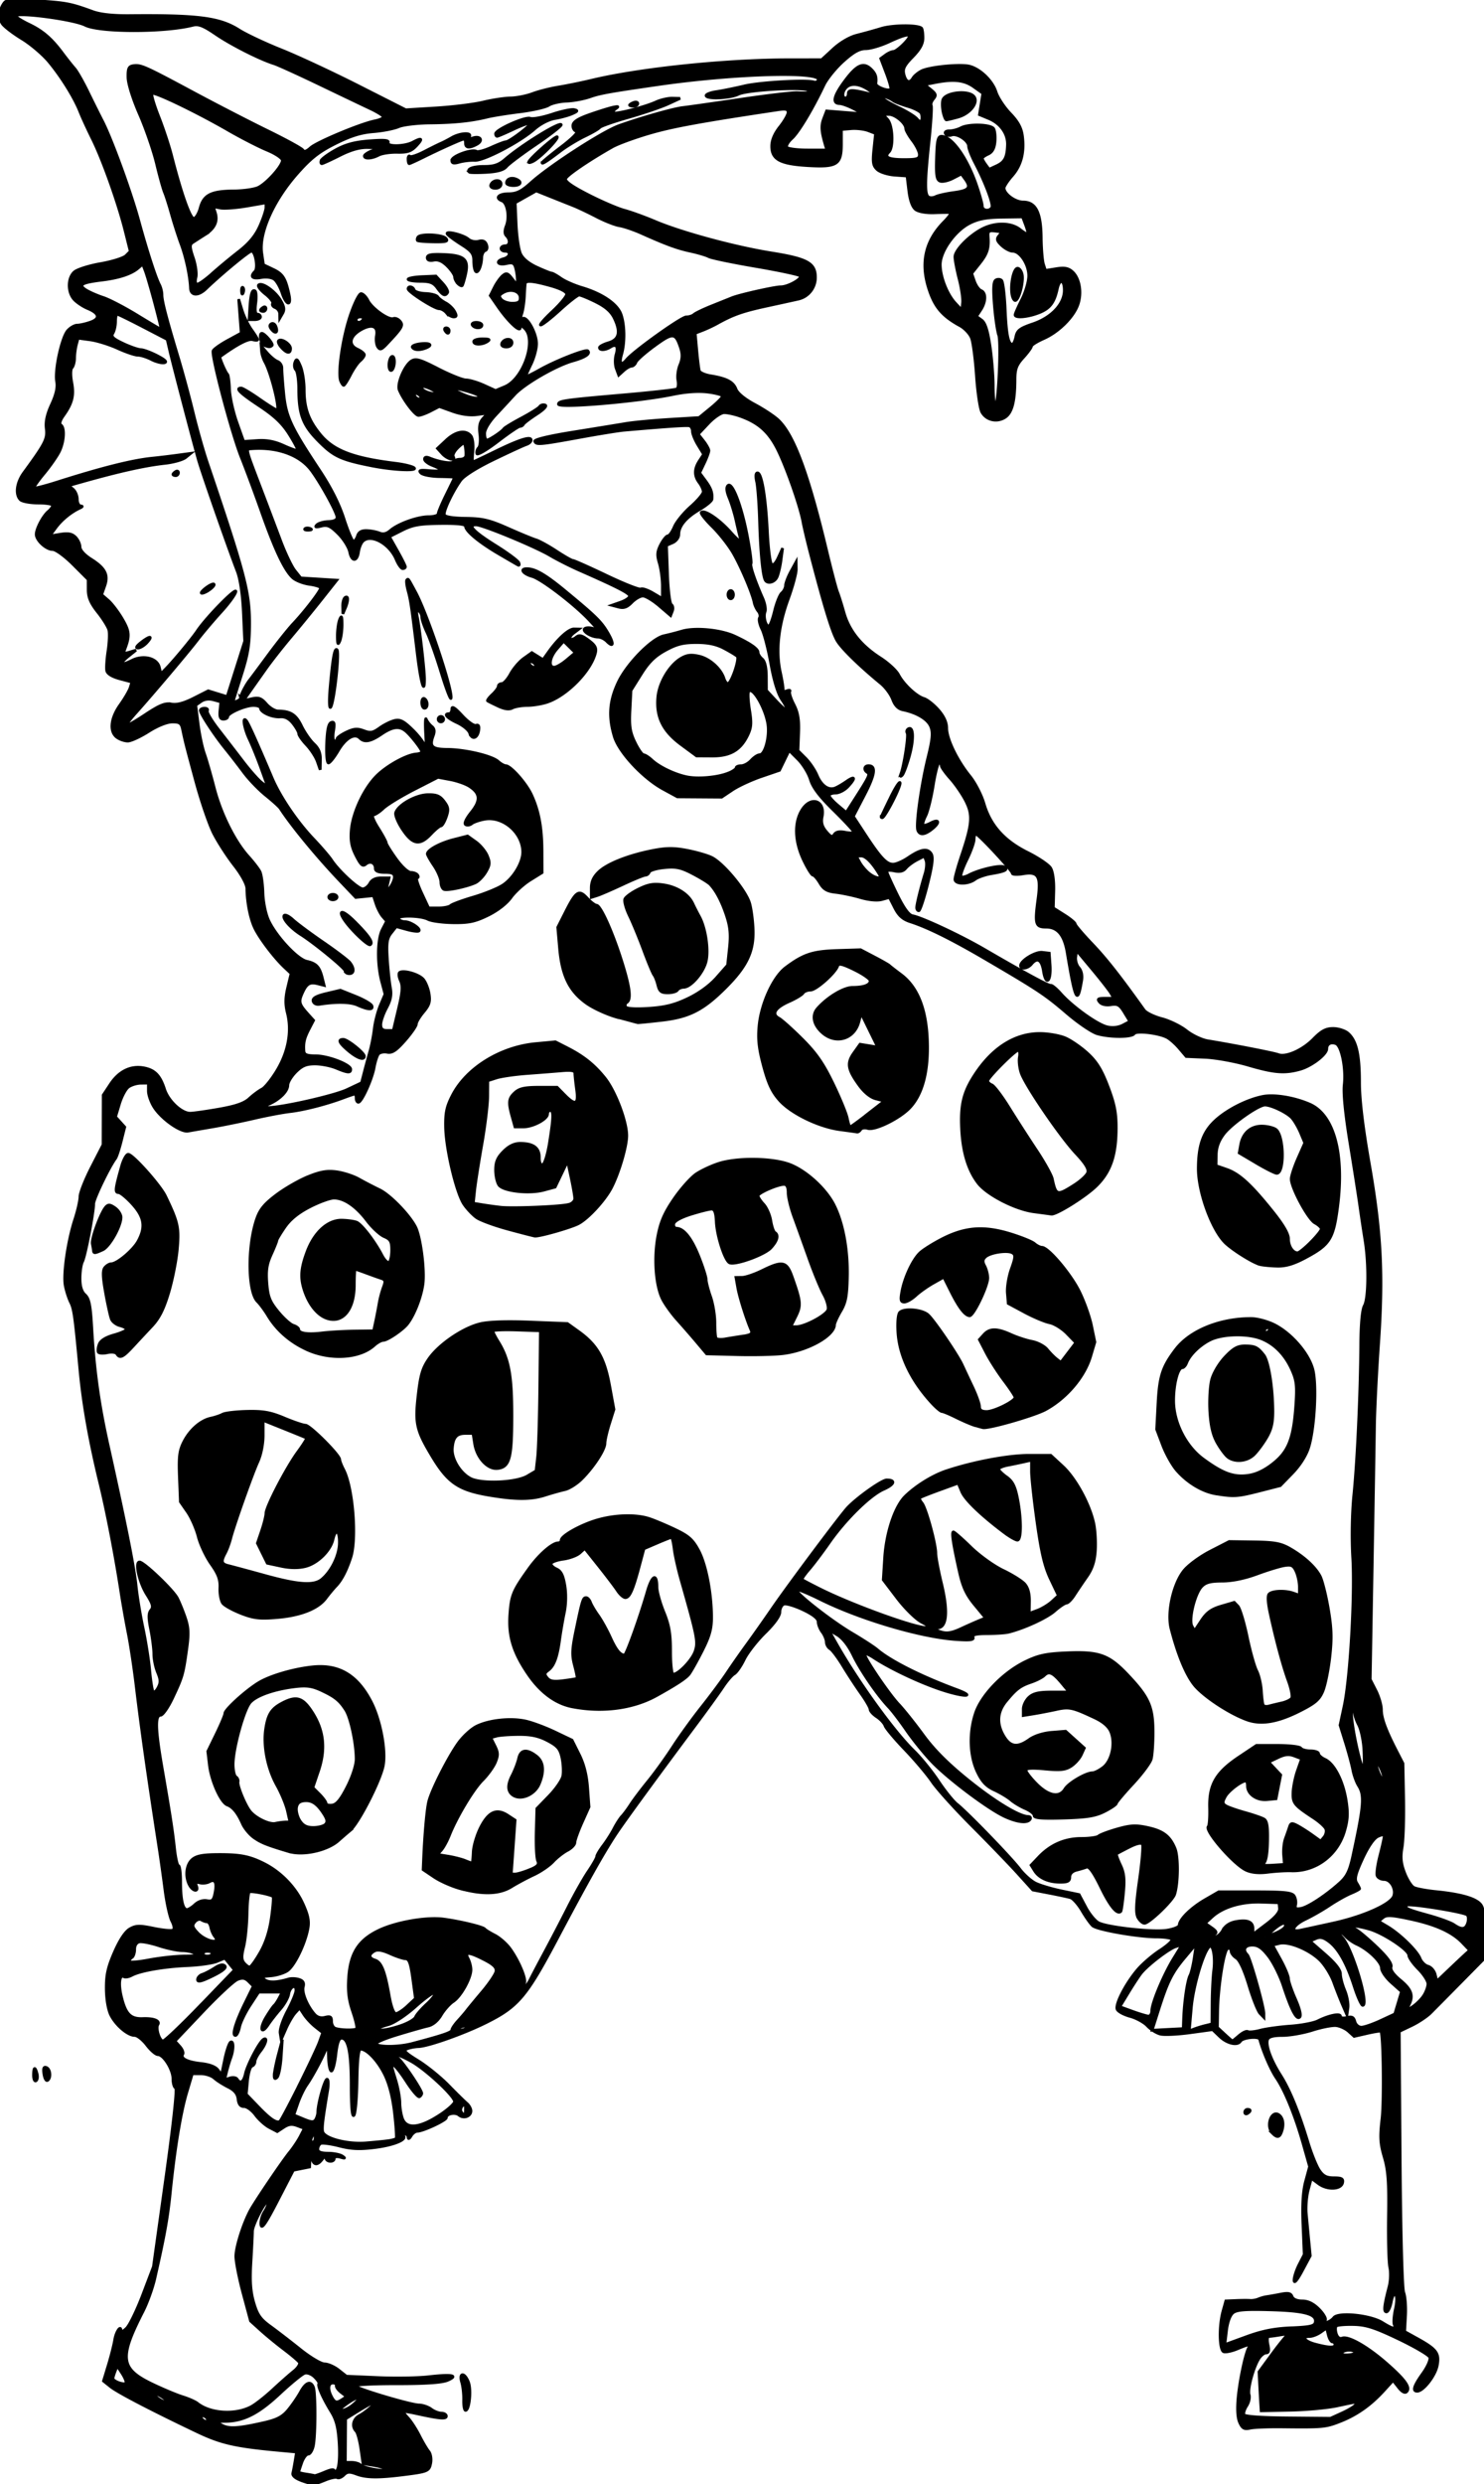 <svg xmlns="http://www.w3.org/2000/svg" viewBox="0 0 542.764 907.755"><path d="M110.25 906.46c-2.188-.777-3.371-1.787-3.156-2.693.189-.799.577-2.863.862-4.588l.519-3.139-7.363-.686c-15.063-1.406-20.4-2.637-28.862-6.662-16.536-7.863-29.123-14.402-31.747-16.494l-2.656-2.117 1.789-5.883c.984-3.236 2.024-7.35 2.312-9.143.488-3.043 2.302-5.643 2.302-3.299 0 .582.925.133 2.057-.998s3.801-6.645 5.933-12.25l3.875-10.193 4.549-32.5c2.761-19.727 4.163-32.631 3.568-32.834-.54-.184-.981-1.688-.981-3.346 0-3.379-3.404-8.82-5.517-8.82-.76 0-2.583-1.576-4.051-3.5-1.468-1.926-3.456-3.5-4.416-3.5-2.478 0-6.771-3.625-8.692-7.338-.992-1.918-1.662-5.721-1.703-9.662-.053-5.16.565-7.943 2.997-13.5 1.969-4.498 3.989-7.523 5.651-8.465 2.192-1.24 3.52-1.273 8.683-.207 3.353.693 6.533.99 7.068.658.6-.369.439-1.633-.418-3.293-.765-1.482-1.882-6.52-2.483-11.193-.601-4.676-1.58-11.65-2.175-15.5-4.098-26.465-6.489-43.35-8.427-59.5-.759-6.326-2.053-14.875-2.875-19s-2.012-10.875-2.645-15c-2.021-13.191-5.111-29.211-7.618-39.5-3.844-15.779-6.2-29.064-7.361-41.5-1.873-20.066-2.204-22.445-3.482-25-.688-1.375-1.551-4.072-1.918-5.996-.808-4.234.951-16.398 3.509-24.258 1.03-3.164 1.873-6.887 1.873-8.272s1.901-6.221 4.225-10.745l4.226-8.229.024-9.072.025-9.072 2.659-4.019c3.128-4.728 7.434-6.823 12.187-5.932 4.012.753 5.978 2.774 7.595 7.813 1.373 4.276 6.208 8.791 9.386 8.764 1.195-.01 5.98-.691 10.633-1.514 6.106-1.08 9.167-2.154 11-3.859 1.397-1.3 3.467-2.839 4.601-3.42 1.133-.58 3.652-3.738 5.598-7.016 4.057-6.836 5.368-14.194 3.705-20.8-.802-3.187-.768-5.604.136-9.369l1.217-5.074-2.36-2.215c-3.881-3.643-9.411-10.979-11.091-14.715-1.567-3.485-2.656-9.122-2.728-14.13-.022-1.563-1.898-5.01-4.626-8.5-2.524-3.229-5.91-8.467-7.525-11.642s-4.547-11.724-6.515-19c-3.63-13.421-3.803-14.102-4.831-18.979-.489-2.321-1.084-2.746-3.81-2.725-1.94.015-5.409 1.414-8.685 3.5-3 1.911-6.401 3.475-7.559 3.475s-2.941-.611-3.963-1.359c-2.824-2.065-2.339-6.975 1.174-11.896 1.668-2.335 3.318-5.165 3.668-6.288l.636-2.042-4.423-1.183c-2.819-.754-4.556-1.827-4.788-2.958-.201-.976.012-4.241.472-7.256s.6-6.426.311-7.579c-.29-1.154-2.107-4.087-4.041-6.519-2.607-3.28-3.517-5.394-3.523-8.192l-.01-3.771-5.479-5.479c-3.024-3.025-6.384-5.478-7.5-5.478-2.391 0-6.021-3.346-6.021-5.55 0-2.07 2.488-6.781 4.434-8.396.861-.715 1.566-1.695 1.566-2.177 0-.483-2.385-.877-5.3-.877s-5.84-.54-6.5-1.2c-1.943-1.943-1.382-6.255 1.289-9.902 7.808-10.661 8.662-12.337 8.187-16.077-.324-2.556.271-5.27 1.948-8.891 1.657-3.577 2.236-6.186 1.845-8.321-.764-4.167 1.869-16.22 4.074-18.657.972-1.074 2.53-1.953 3.463-1.953s3.085-.485 4.784-1.077c3.711-1.294 3.333-3.215-.982-5.003-1.677-.694-3.895-2.17-4.928-3.28-2.441-2.62-2.429-7.833.022-10.052 1.046-.947 5.375-2.324 9.621-3.062s8.428-2.05 9.295-2.917l1.576-1.576-1.814-7.267c-2.541-10.18-8.19-26.072-12.003-33.767-1.771-3.575-3.839-8.075-4.596-10-1.994-5.078-6.789-12.789-11.377-18.297-2.198-2.638-6.603-6.38-9.79-8.316S1.632 9.793.862 8.694C-.585 6.629-.27 3.341 1.603.96 2.455-.123 4.909-.26 13.524.298c10.783.699 12.362 1.005 20.434 3.953 2.757 1.007 7.431 1.51 13.5 1.453 25.037-.236 32.982.804 39.913 5.223 2.546 1.624 9.521 4.908 15.5 7.299 5.978 2.391 18.667 8.295 28.197 13.121l17.328 8.773 11.172-.679c6.145-.373 13.872-1.333 17.172-2.132 3.3-.8 7.8-1.48 10-1.513s5.8-.741 8-1.573c2.2-.833 6.475-1.915 9.5-2.406s8.425-1.593 12-2.45c17.818-4.268 49.007-7.513 72.389-7.533l11.888-.01 4.271-3.937c2.582-2.38 5.987-4.365 8.611-5.019a224.406 224.406 0 008.963-2.484c4.219-1.28 13.441-1.329 14.693-.078.285.285.518 1.885.518 3.555 0 2.167-1.088 4.151-3.794 6.923-3.082 3.156-3.673 4.37-3.147 6.463.709 2.827 2.065 3.328 3.309 1.223.439-.745 1.814-1.887 3.056-2.538 2.801-1.471 14.156-2.598 17.562-1.743 3.943.99 8.433 5.334 9.731 9.418.65 2.044 2.965 5.569 5.144 7.833 2.866 2.979 4.113 5.242 4.508 8.187.807 6.01-.429 10.817-3.75 14.6-1.622 1.848-2.95 3.864-2.95 4.479 0 2.162 4.029 5.118 6.977 5.118 4.588 0 6.505 3.76 6.606 12.956.045 4.149.413 8.557.817 9.795l.735 2.251 3.957-.633c3.021-.483 4.422-.214 5.913 1.136 2.57 2.326 3.472 7.517 2.053 11.818-1.521 4.609-7.039 10.132-12.563 12.576-2.473 1.094-4.495 2.363-4.495 2.822s-1.351 2.312-3 4.118c-2.435 2.665-3.002 4.169-3.011 7.973-.02 8.092-1.096 12.212-3.624 13.869-2.969 1.945-6.9 1.049-8.519-1.942-.666-1.231-1.548-7.189-1.96-13.241-.411-6.051-1.226-12.258-1.809-13.791-.583-1.534-2.471-3.557-4.195-4.497-5.965-3.251-8.779-6.315-10.826-11.788-3.866-10.333-2.247-18.854 4.974-26.171 1.764-1.788 2.816-3.306 2.338-3.375-.478-.068-3.118-.04-5.868.063-2.934.109-5.759-.376-6.835-1.175-1.193-.886-2.066-3.265-2.5-6.813l-.665-5.451-4.498-.32c-2.475-.176-5.338-1.076-6.363-2-1.565-1.411-1.769-2.606-1.264-7.46l.601-5.779-2.682-1.02c-1.475-.561-4.281-.885-6.237-.72l-3.557.299v5.327c0 7.502-1.556 8.501-12.258 7.875-10.123-.591-13.242-2.261-13.242-7.088 0-2.205 1.02-4.622 3-7.114 1.65-2.077 3-4.448 3-5.27 0-1.16-.84-1.368-3.75-.932-27.988 4.194-38.329 6.08-46.75 8.527-5.5 1.599-11.677 3.854-13.727 5.01-8.461 4.776-16.615 10.31-17.117 11.617-.369.962 2.187 2.788 8.248 5.89 4.831 2.473 10.766 5.025 13.189 5.671 2.424.646 7.483 2.479 11.244 4.073 9.687 4.105 29.2 9.388 42.547 11.52 13.219 2.11 16.115 3.722 16.115 8.965 0 3.794-2.578 7.064-6.225 7.896-1.252.286-6.475 1.431-11.606 2.546-8.815 1.915-12.313 3.15-18.169 6.416-1.375.767-3.732 1.872-5.238 2.455l-2.737 1.061.572 6.277c.314 3.453.735 6.815.935 7.472s2.074 1.473 4.166 1.813c5.813.946 8.254 2.235 9.264 4.889.559 1.47 3.221 3.648 6.77 5.54 3.217 1.714 7.073 4.253 8.57 5.641 5.729 5.312 10.988 19.393 17.684 47.343 1.768 7.381 3.596 14.356 4.062 15.5s1.539 4.554 2.387 7.579c1.846 6.597 6.229 12.074 13.27 16.583 2.861 1.832 5.858 4.588 6.66 6.124 1.846 3.534 6.478 7.87 9.326 8.729 1.203.363 3.566 2.229 5.25 4.147 2.049 2.333 3.064 4.551 3.071 6.702.012 3.936 3.786 11.741 8.477 17.532 1.923 2.374 4.236 6.861 5.141 9.971 2.317 7.973 7.349 13.618 15.942 17.891 3.889 1.933 7.677 4.483 8.419 5.668.818 1.306 1.283 4.608 1.181 8.391l-.169 6.238 4 2.525c2.2 1.389 4 2.887 4 3.329s2.767 3.699 6.148 7.237c5.147 5.387 10.007 11.559 19.07 24.223.705.984 3.607 2.396 6.451 3.138 2.843.742 6.893 2.718 9 4.391 2.106 1.673 5.63 3.337 7.83 3.697 9.294 1.521 24.192 4.429 25.743 5.024 2.813 1.079 8.893-1.597 12.888-5.674 2.94-3 4.559-3.866 7.219-3.866 1.886 0 4.328.787 5.427 1.75 3.055 2.675 4.224 7.639 4.224 17.939 0 6.275 1.174 16.096 3.537 29.601 4.377 25.01 5.182 40.673 3.4 66.21-.729 10.449-1.395 23.949-1.479 30-.085 6.049-.47 29.311-.856 51.691l-.703 40.689 2.05 4.02c1.128 2.211 2.051 5.373 2.051 7.025 0 3.123 1.558 7.369 5.544 15.117l2.338 4.541.249 12.959c.137 7.125-.12 15.1-.572 17.719-.627 3.635-.415 5.826.897 9.262.944 2.475 2.467 4.893 3.381 5.373.915.48 4.588 1.168 8.163 1.525 9.512.953 14.973 2.602 16.498 4.979.944 1.473 1.246 4.758 1.013 11.012l-.333 8.914-8.339 8.451a4240.07 4240.07 0 01-10.839 10.953c-1.375 1.375-4.518 3.465-6.983 4.643l-4.483 2.141.33 46.434c.192 26.936.741 47.508 1.308 48.992.538 1.408.831 5.191.653 8.408l-.324 5.846 4.5 2.49c7.206 3.986 8.263 5.396 7.418 9.898-.704 3.756-5.118 9.418-7.341 9.418-1.832 0-1.206-1.994 2.052-6.529 1.759-2.451 2.874-5.021 2.547-5.875-.32-.834-5.441-3.838-11.379-6.678-8.773-4.193-11.858-5.186-16.459-5.289-3.114-.072-5.968.174-6.342.545-.373.371-.372 1.643.003 2.822.429 1.352 1.226 1.939 2.149 1.586 2.239-.859 9.156 3.064 16.12 9.146 6.889 6.016 8.97 8.934 7.453 10.449-.619.619-1.68.057-2.96-1.572l-1.995-2.537-3.386 3.717c-4.8 5.266-9.87 8.846-15.899 11.223-5.369 2.115-6.253 2.199-21.441 2.027-4.928-.057-10.135.156-11.571.471-2.13.469-2.832.09-3.809-2.055-.783-1.719-.977-4.934-.558-9.289.632-6.563 2.711-16.244 3.904-18.174.833-1.348.048-1.248-4.236.543-2.016.842-4.251 1.307-4.968 1.031-1.599-.613-1.748-9.422-.25-14.813l1.041-3.75 3.703-.158c2.037-.086 4.378-.1 5.203-.031.825.07 2.175-.166 3-.521s2.175-.738 3-.848 3.125-.518 5.11-.906c2.819-.551 3.743-.357 4.219.879.374.977 1.802 1.586 3.717 1.586 2.117 0 4.061.953 6.097 2.988 1.644 1.645 2.701 3.455 2.349 4.025-.947 1.533 1.819.719 3.101-.914 1.652-2.102 13.331-.928 17.714 1.779 3.992 2.469 5.114 2.658 4.38.744-.291-.758-.096-3.305.434-5.66.582-2.59.601-4.643.047-5.197s-1.181.496-1.586 2.66c-.369 1.965-1.151 3.574-1.739 3.574-1.089 0-.853-2.25.972-9.25.537-2.063.65-5.213.253-7-.398-1.787-.619-10.225-.49-18.75.187-12.4-.12-16.701-1.533-21.5-1.47-4.992-1.61-7.346-.835-14 .79-6.785.471-31.156-.42-32.047-.16-.158-2.422.197-5.026.795l-4.737 1.084-2.024-1.834c-1.113-1.008-3.172-1.953-4.574-2.104-1.402-.148-5.28.602-8.617 1.666-3.338 1.066-8.273 1.939-10.97 1.939-3.372 0-5.075.455-5.461 1.459-.786 2.049 1.148 7.4 4.699 13 3.379 5.328 6.671 13.355 10.063 24.541 1.251 4.125 3.112 8.736 4.136 10.25 1.438 2.123 2.661 2.75 5.367 2.75 2.798 0 3.438.354 3.173 1.75-.488 2.576-5.546 2.824-8.78.434l-2.675-1.979-1.129 4.225c-.622 2.322-.945 6.213-.72 8.646s.649 6.898.94 9.924l.53 5.5-2.943 5.5c-1.902 3.555-2.961 4.779-2.991 3.461-.025-1.121.8-3.699 1.834-5.727l1.881-3.689-.452-10.773c-.314-7.506-.017-12.377.984-16.066l1.436-5.293-2.321-8.207c-2.923-10.328-6.645-19.49-9.816-24.164-2.051-3.023-4.841-9.475-6.109-14.131-.339-1.244-6.212-.656-7.054.705-1.056 1.709-4.847.859-7.497-1.68l-2.677-2.566-8.284 1.135c-4.557.623-9.429.848-10.827.496s-3.527-1.701-4.731-3c-1.204-1.301-4.063-2.867-6.353-3.484s-4.419-1.787-4.731-2.604c-.717-1.869 3.153-9.361 7.459-14.439 1.809-2.133 5.507-5.316 8.218-7.074 2.712-1.756 4.693-3.578 4.404-4.047-.29-.469-2.863-.852-5.719-.854-6.607-.002-21.506-2.6-23.261-4.057-.736-.611-2.486-3.068-3.888-5.461-1.401-2.391-3.335-4.572-4.295-4.846-.961-.273-4.447-1.018-7.747-1.652l-6-1.154-5.5-6.074c-3.025-3.342-10.591-11.174-16.813-17.406-6.222-6.234-12.755-13.475-14.519-16.092-1.763-2.615-6.233-7.906-9.934-11.756s-6.973-7.748-7.271-8.66c-.298-.914-1.649-2.387-3.003-3.273s-2.461-2.111-2.461-2.721-1.479-3.186-3.288-5.727-4.791-7.094-6.627-10.119-3.956-5.859-4.712-6.301c-.755-.439-1.388-1.564-1.404-2.5-.018-.934-.693-2.572-1.5-3.641-.809-1.068-1.469-2.742-1.469-3.721 0-1.176-1.877-2.668-5.54-4.4-3.048-1.441-6.197-2.369-7-2.061-.804.309-1.46 1.59-1.46 2.85 0 1.451-1.999 4.25-5.471 7.654-3.009 2.951-6.424 7.336-7.59 9.742-1.165 2.408-2.801 4.76-3.636 5.227-.834.467-2.707 2.65-4.161 4.85s-6.141 8.68-10.417 14.4c-13.318 17.816-25.301 34.211-28.434 38.9-4.585 6.863-10.649 17.621-21.717 38.537-11.356 21.459-14.377 25.002-26.361 30.926-8.022 3.965-20.877 8.5-24.389 8.607-1.278.039-3.155.396-4.172.797-1.523.6-.822 1.361 4 4.34 3.216 1.988 8.198 6.016 11.071 8.953 2.872 2.938 5.91 5.92 6.75 6.629s1.527 1.961 1.527 2.781c0 1.996-2.69 2.932-4.386 1.523-1.417-1.176-4.614-.506-4.614.967 0 .953-8.537 4.939-10.578 4.939-.728 0-1.782.787-2.342 1.75-.566.971-1.033 1.193-1.05.5-.017-.688-.555-1.25-1.197-1.25s-.869.297-.506.66c1.399 1.398-3.532 3.42-10.467 4.291-5.559.697-8.592.563-13.052-.58-3.196-.818-6.26-1.209-6.809-.871-.549.34-.999 1.266-.999 2.059 0 .996 1.159 1.445 3.75 1.457 2.063.008 4.425.488 5.25 1.064 1.174.822 1.011.914-.75.418-1.323-.373-2.25-.193-2.25.434 0 1.514-2.993 1.334-3.032-.182-.02-.764-.549-.568-1.36.5-1.924 2.533-3.415 2.15-3.892-1l-.417-2.75-.149 3.275-.15 3.273-2.976.596-2.976.596-5.751 11.129c-4.335 8.391-5.837 10.563-6.101 8.822-.192-1.27.388-3.434 1.291-4.811.902-1.377 1.484-2.973 1.292-3.545-.487-1.463-5.685 8.332-5.685 10.713 0 1.072-.251 6.141-.557 11.262-.414 6.914-.148 10.717 1.032 14.777 1.306 4.492 2.382 6.043 6.034 8.689 2.445 1.773 7.396 5.584 11.003 8.473 3.607 2.887 7.586 5.25 8.841 5.25s3.569 1.012 5.142 2.25l2.859 2.25 11.525.504c6.339.277 14.645.146 18.457-.289 8.618-.984 11.196-.52 7.069 1.275-2.058.895-7.97 1.297-18.824 1.283-8.8-.012-15.443.359-14.966.836 1.204 1.205 20.259 6.859 23.29 6.91 1.375.023 3.374.705 4.441 1.512 1.068.809 2.755 1.469 3.75 1.469s1.809.498 1.809 1.109c0 1.141-2.394.934-11-.951-2.475-.541-4.608-.879-4.74-.748-.131.129.65 1.189 1.737 2.357 1.087 1.166 2.957 4.059 4.155 6.426 1.198 2.369 2.741 4.98 3.429 5.807.692.83 1.012 2.732.716 4.26-.572 2.953-1.021 3.141-10.297 4.299-8.898 1.111-13.294 1.049-16.736-.236-2.69-1.004-3.489-.955-4.742.299-.829.828-1.913 1.256-2.408.949s-2.51.115-4.476.936c-1.966.822-3.926 1.469-4.356 1.438s-2.32-.59-4.25-1.27zm8.53-3.1c2.562-1.07 3.476-1.135 3.498-.25.017.66.521.354 1.121-.678.648-1.117.91-4.973.646-9.5-.34-5.816-1.029-8.572-2.907-11.623-3.061-4.975-5.11-9.613-4.511-10.213.25-.25-.431-1.34-1.514-2.422-1.12-1.121-2.708-1.732-3.688-1.422-.946.301-5.085 3.689-9.199 7.529-7.774 7.262-13.185 9.996-19.907 10.063l-3.572.035 2.406 1.334c2.586 1.434 6.076 1.217 15.594-.967 4.651-1.066 6.608-2.113 8.706-4.656 1.488-1.805 3.503-4.744 4.478-6.531 1.921-3.523 3.749-4.172 4.71-1.668.795 2.072.783 17.289-.018 21.293-.344 1.719-1.2 3.125-1.902 3.125s-1.771 1.416-2.375 3.148-1.098 3.277-1.098 3.434 1.237.473 2.75.701c1.512.229 2.877.484 3.032.566.15.09 1.84-.49 3.74-1.29zm22.15-1.2c-.361-.359-2.343-.93-4.405-1.266l-3.75-.609-.786-5.459c-.432-3.002-1.225-5.896-1.761-6.434-1.669-1.67-1.075-4.453 1.211-5.676 2.519-1.35 6.518-4.9 5.517-4.9-.371 0-2.896 1.367-5.611 3.037l-4.937 3.039-.052 7.961-.052 7.963h2.274c1.251 0 2.702.412 3.224.916 1.44 1.37 10.5 2.79 9.14 1.43zm-65.177-18.35c-.34-.551-1.068-1-1.618-1s-.722.449-.382 1c.34.549 1.068 1 1.618 1s.722-.45.382-1zm415.12-2.05c2.346-1.068 4.543-2.393 4.884-2.945.782-1.264.859-1.268-6.687.359-3.472.75-11.149 1.461-17.062 1.58l-10.75.217-.15-2.328c-.083-1.281-.26-4.484-.393-7.117l-.241-4.787 4.548-6.213c2.502-3.418 5.041-6.588 5.643-7.047.61-.467-.398-.576-2.281-.25-1.856.32-3.805.584-4.329.584-.541 0-.669 1.301-.296 3 .476 2.168.287 3-.68 3-.737 0-1.936.955-2.664 2.121-2.056 3.291-4.185 11.18-3.556 13.178.311.99-.077 2.789-.862 4s-1.265 2.674-1.065 3.254c.229.668 6.083 1.104 16.02 1.195l15.657.143 4.27-1.94zm-419.62-.95c-.825-.533-1.95-.969-2.5-.969s-.325.436.5.969 1.95.969 2.5.969.325-.44-.5-.97zm20.637-1.36c1.575-.842 5.113-3.617 7.863-6.168s6.222-5.613 7.715-6.807c1.493-1.191 2.393-2.641 2-3.223-.393-.58-2.874-2.686-5.512-4.676-2.639-1.99-6.491-5.15-8.561-7.02l-3.764-3.402-2.689-10.006c-1.479-5.504-2.689-11.639-2.689-13.635 0-3.729 3.134-13.26 5.82-17.705 3.009-4.979 11.597-17.566 13.897-20.369 1.295-1.58 3.028-4.172 3.851-5.764l1.496-2.893-2.578-.98c-1.939-.736-3.167-.594-4.956.578l-2.377 1.559-2.826-1.469c-1.555-.807-3.852-2.861-5.106-4.564s-3.136-3.098-4.184-3.098c-1.333 0-1.998-.824-2.22-2.75-.225-1.953-1.279-3.23-3.636-4.408-1.825-.912-4.111-2.373-5.079-3.25-.968-.875-3.167-1.592-4.889-1.592h-3.129l-2.052 6.893c-2.221 7.455-4.405 20.758-6.012 36.607-.948 9.355-2.104 15.766-5.654 31.371-.797 3.504-2.747 8.902-4.333 12-8.745 17.072-8.256 20.916 3.367 26.496 3.904 1.873 8.899 3.967 11.099 4.65 2.2.684 4.628 1.746 5.396 2.363 4.733 3.79 13.907 4.38 19.748 1.26zm37.11-.58c4.485-3.742 1.662-3.447-3.25.338-1.489 1.148-1.617 1.541-.5 1.541.83-.01 2.51-.85 3.75-1.88zm-69.188-2.59c-1.067-.809-2.417-1.455-3-1.438-.582.018-.185.693.882 1.5 1.068.809 2.417 1.455 3 1.438s.185-.69-.882-1.5zm65.438.5l1.5-1.004-2-1.551c-1.1-.854-1.888-1.971-1.75-2.48.137-.512-.425-.93-1.25-.93-1.741 0-1.951 2.289-.465 5.066 1.18 2.17 1.83 2.32 3.97.89zm-80.628-9.53l-1.758-2.682-.735 1.871c-.405 1.029-.767 2.223-.806 2.652-.099 1.098 4.36 2.656 4.743 1.658.172-.45-.478-2.02-1.444-3.5zm460.21-1.21l-1.802-1.727 1.324 2.205c.728 1.211 1.539 1.988 1.802 1.725.27-.26-.33-1.25-1.32-2.2zm-9.23-6.48c-.663-1.078-4.117-.926-4.82.213-.34.549.668.871 2.343.75 1.62-.11 2.73-.55 2.48-.96zm-7.35-2.75c0-.551-.401-1-.892-1s-1.178-1.143-1.528-2.537l-.637-2.537-2.194 1.537c-1.207.846-2.994 1.537-3.972 1.537-3.144 0-1.896 1.77 1.973 2.797 5.05 1.34 7.25 1.4 7.25.2zm-16-6.16c6.962-.293 8.539-.656 8.804-2.031.572-2.973-3.769-4.184-16.298-4.541-9.269-.264-12.406-.02-13.783 1.078-1.092.871-2.018 3.398-2.388 6.518l-.604 5.096 7.895-2.881c5.74-2.11 10.19-2.99 16.37-3.25zm-382.28-28.57c-.229-1.52-.424-.514-.431 2.236-.008 2.75.18 3.994.417 2.764.238-1.24.244-3.48.014-5zm52.15-39.82c1.305-.199 2.555-.545 2.777-.768s-.048-4.379-.6-9.236c-.663-5.83-1.883-10.629-3.589-14.117-2.489-5.088-6.521-9.336-8.846-9.324-.747.004-1.17 3.848-1.282 11.617-.092 6.385-.61 12.055-1.152 12.596-.646.646-.985-3.086-.984-10.867 0-12.119-1.068-17.352-3.543-17.352-.964 0-1.605 1.857-2.074 6-.374 3.299-1.106 6-1.629 6-.522 0-.995-2.363-1.05-5.25-.06-3.158-.362-4.453-.757-3.25-.886 2.697-4.982 10.4-7.22 13.578-.999 1.418-2.467 4.469-3.263 6.781l-1.448 4.203 3.571 1.49c2.857 1.195 3.732 1.238 4.378.221.444-.701.814-1.936.823-2.744.033-3.164 2.52-12.029 3.375-12.029.508 0 .595 1.861.198 4.25-1.741 10.469-2.089 13.352-1.792 14.836.5 2.494 8.85 4.717 15.735 4.189 3.29-.26 7.06-.63 8.36-.83zm-26.87-.95c0-1.92-.625-1.92-1.362 0-.316.824-.14 1.5.393 1.5s.97-.67.97-1.5zm45.25-8.22c3.163-2.041 5.75-4.338 5.75-5.104 0-1.971-10.475-11.711-15.79-14.682-4.659-2.604-7.818-3.404-4.91-1.244 1.737 1.289 8.7 11.621 8.7 12.906 0 .398-.376.957-.836 1.242-.46.283-2.571-2.164-4.691-5.441-2.121-3.275-4.22-5.957-4.664-5.957-1.009 0-1.061-.402.702 5.408.819 2.701 1.489 6.383 1.489 8.186 0 1.801.439 4.43.975 5.842 1.47 3.83 6.17 3.42 13.28-1.17zm-51.19-10.98c3.525-7.039 6.928-14.27 7.563-16.064l1.155-3.266-2.616-2.059c-1.438-1.131-3.336-3.156-4.218-4.5l-1.603-2.443-1.631 1.803c-.897.992-2.415 3.588-3.372 5.768l-1.74 3.963-.381-2.355c-.218-1.342.944-4.844 2.702-8.141 1.696-3.182 3.083-6.547 3.083-7.477 0-2.5-2.258-1.309-2.673 1.41-.195 1.281-1.587 3.744-3.091 5.471-1.505 1.727-3.474 4.254-4.376 5.615-2.621 3.955-3.328 1.477-.776-2.721 1.271-2.092 2.605-4.027 2.964-4.303s1.166-1.475 1.793-2.666l1.14-2.168h-8.622l-3.198 4.885c-1.759 2.688-3.471 6.25-3.805 7.918-.333 1.666-1.008 3.031-1.5 3.031-1.357 0 .058-4.793 3.474-11.766l3.07-6.264-1.684-1.684c-1.287-1.287-2.253-1.461-4.101-.736-1.329.521-7.02 5.799-12.647 11.725l-10.23 10.777 1.729 1.91c.951 1.051 1.465 2.338 1.142 2.861-.969 1.566 1.603 2.883 6.695 3.428 3.042.326 5.293 1.182 6.137 2.336l1.332 1.822 1.181-5.688c.649-3.129 1.601-5.947 2.114-6.264 1.167-.723 1.213 2.648.079 5.727-.47 1.271-1.162 3.588-1.539 5.145l-.686 2.83 1.955-.621c1.075-.342 2.245-.152 2.598.42 1.16 1.877 2.354 1.094 3.031-1.986.722-3.287 5.088-11.604 6.574-12.521 1.648-1.02.969 1.672-1.08 4.275-1.1 1.398-2 3.119-2 3.824s-.507 1.451-1.127 1.658-1.336 2.605-1.591 5.334l-.464 4.957 4.449 4.619c4.254 4.418 6.56 5.98 7.808 5.295.33-.17 3.47-6.07 7-13.11zm-9.01-3.85c.023-1.072.697-4.424 1.497-7.449l1.455-5.5-.413 6.365c-.227 3.502-.9 6.854-1.497 7.451-.79.77-1.09.53-1.05-.87zm69.95 12.35c0-1.615-.296-1.904-1.113-1.086-.612.611-.811 1.602-.441 2.199 1.03 1.68 1.55 1.31 1.55-1.11zm-19.5-23.86c11.156-2.939 14.5-4.072 14.5-4.918 0-.51 1.012-2.029 2.25-3.377 1.237-1.348 2.702-3.057 3.255-3.795.553-.74 3.097-3.82 5.652-6.846s4.803-6.354 4.994-7.398c.256-1.396-.839-2.51-4.152-4.221-5.709-2.949-7.443-3.078-6.035-.447.569 1.064 1.035 2.883 1.035 4.041 0 3.15-3.695 9.779-6.462 11.592-1.34.879-3.336 3.121-4.435 4.982-1.246 2.113-3.052 3.617-4.8 3.998-1.542.338-6.708 1.809-11.481 3.268-5.02 1.537-8.182 2.973-7.5 3.406 1.7 1.09 8.54.94 13.17-.28zm-77.498-13.9l12.5-12.955-1.756-2.162-1.756-2.164-2.888 1.197c-1.588.658-6.423 1.348-10.744 1.531-8.619.369-17.299 1.873-20.404 3.535-1.096.586-2.387.824-2.868.527-1.623-1.004-2.084 2.561-.939 7.27 1.551 6.379 3.318 8.184 7.839 8.008 4.007-.158 6.372.785 5.502 2.193-.849 1.371.594 5.977 1.872 5.977.628-.01 6.767-5.84 13.642-12.97zm-.999-9.43c0-.754.788-1.623 1.75-1.928s2.979-1.355 4.48-2.336c1.846-1.205 3.059-1.453 3.745-.768s-.767 1.887-4.48 3.709c-4.016 1.97-5.495 2.33-5.495 1.33zm380.98 20.41c1.256-1.09 2.664-1.744 3.13-1.457.467.289 2.546.076 4.621-.473s7.03-1.23 11.011-1.514c3.981-.283 8.481-1.141 10-1.906 4.052-2.041 8.263-2.893 8.263-1.672 0 .592 1.016.783 2.364.445 1.828-.459 2.486-.125 2.906 1.48.303 1.158 1.356 2.07 2.386 2.064 1.014-.006 4.178-1.098 7.031-2.426l5.188-2.414 1.226-4.092 1.226-4.092-3.663-3.26c-2.015-1.791-3.663-4.193-3.663-5.338 0-2.184-4.757-6.779-9-8.695-1.375-.621-3.228-1.926-4.117-2.9-.89-.977-1.98-1.773-2.425-1.773-.443 0 .123 1.012 1.26 2.25 3.647 3.973 9.876 24.75 7.419 24.75-.487 0-1.867-3.051-3.065-6.779-2.735-8.506-5.795-13.957-9.286-16.545-2.047-1.518-3.231-1.783-4.817-1.074l-2.104.938 5.568 4.857c3.67 3.201 5.567 5.623 5.567 7.107 0 1.238.7 3.928 1.557 5.977.855 2.049 1.39 4.916 1.187 6.373l-.37 2.646-1.524-3.5c-.839-1.926-2.345-5.75-3.347-8.5s-3.312-6.42-5.134-8.156c-4.027-3.838-11.372-6.811-14.739-5.965l-2.457.615 2.896 5.254c1.593 2.889 2.904 6.027 2.914 6.973.011.947 1.154 4.289 2.542 7.428 1.57 3.553 2.169 6.059 1.585 6.643-1.16 1.16-3.075-2.475-6.01-11.408-1.195-3.639-3.603-8.477-5.35-10.75-2.379-3.096-3.877-4.133-5.963-4.133-2.799 0-3.679 1.707-1.833 3.553.996.996 6.04 18.863 6.044 21.412l.003 1.463-1.417-1.463c-.78-.807-2.612-5.418-4.072-10.252-1.663-5.504-3.374-9.234-4.582-9.99-1.061-.662-1.929-1.809-1.929-2.547s-.56-1.156-1.243-.928c-1.389.463-3.532 13.924-3.67 23.049l-.087 5.799 2.646 2.451c1.456 1.35 2.737 2.453 2.848 2.453s1.2-.89 2.46-1.98zm-322.8-2.53c.28-.281-.369-3.094-1.44-6.25-1.455-4.287-1.829-7.451-1.476-12.492.621-8.857 3.646-13.59 10.939-17.117 6.293-3.043 17.519-5.008 23.801-4.164 6.061.814 14.384 2.816 15 3.609.275.354 1.939 1.381 3.698 2.281s4.265 3.102 5.568 4.889c3.22 4.416 6.108 11.336 5.287 12.664-.37.598-.308 1.084.137 1.08s1.299-1.018 1.898-2.25c.599-1.234 3.026-5.842 5.393-10.242a892.48 892.48 0 008.599-16.5c2.363-4.676 5.672-10.525 7.354-13s3.059-4.908 3.062-5.406 1.063-2.297 2.356-4c1.293-1.701 3.083-4.514 3.977-6.25.894-1.734 2.204-3.76 2.912-4.5.707-.738 2.142-2.68 3.188-4.311 1.046-1.633 3.933-5.457 6.414-8.5 2.482-3.043 6.547-8.684 9.034-12.533 2.487-3.85 7.205-10.375 10.483-14.5 3.279-4.125 7.461-9.75 9.294-12.5s5.14-7.475 7.349-10.5c2.209-3.025 6.336-8.875 9.17-13 6.065-8.828 25.402-34.662 27.721-37.035 3.774-3.863 12.433-9.965 14.138-9.965 3.439 0 2.899 1.646-1.122 3.42-4.976 2.195-13.978 11.027-19.908 19.533-2.475 3.551-5.797 7.953-7.383 9.785-1.586 1.83-2.711 3.484-2.5 3.676s3.086 1.703 6.389 3.357c11.661 5.846 34.792 14.254 38.994 14.176 1.445-.025.967-.582-1.725-2.002-2.062-1.088-6.018-4.979-8.856-8.707l-5.132-6.738.502-8c.589-9.377 3.781-18.885 7.582-22.578 4.003-3.891 10.103-7.639 15.129-9.295 9.947-3.279 22.505-5.627 30.102-5.627h7.943l4.341 4.002c4.76 4.387 9.97 13.963 11.424 20.998.512 2.475.754 6.967.539 9.982-.278 3.912-1.172 6.596-3.119 9.373-1.502 2.141-3.559 5.188-4.571 6.768-1.014 1.582-2.304 2.877-2.868 2.877s-2.511 1.303-4.326 2.896c-2.922 2.566-11.298 6.404-16.964 7.773-1.101.266-4.556.496-7.679.512-4.204.021-5.55.363-5.185 1.314.382.994-1.04 1.178-6.322.814-12.898-.891-34.872-7.385-49.564-14.652-4.813-2.379-8.75-3.961-8.75-3.514 0 1.428 12.782 11.412 20.265 15.83 3.979 2.348 8.135 5.041 9.235 5.984 4.856 4.16 16.075 9.811 29 14.604 8 2.967 2.525 2.846-6.166-.137-7.968-2.734-18.209-7.617-24.084-11.484-1.788-1.176-3.25-1.734-3.25-1.242 0 1.484 8.877 14.553 12.431 18.301 1.825 1.924 5.868 6.988 8.984 11.25 3.919 5.363 8.966 10.414 16.375 16.395 9.813 7.916 18.729 13.32 22.019 13.346.721.006 1.031.459.691 1.01-.944 1.527-4.553 1.158-9.17-.938-6.056-2.75-21.073-14.037-26.908-20.227-2.768-2.936-6.884-8.037-9.148-11.336-2.265-3.301-5.185-7.125-6.49-8.5-4.168-4.391-10.298-13.328-13.037-19.008-1.665-3.453-3.836-6.205-5.816-7.375l-3.16-1.867 2.763 4.875c8.048 14.199 21.043 32.193 28.443 39.385 2.552 2.48 6.576 7.43 8.942 11 2.366 3.568 5.441 7.391 6.835 8.49 3.764 2.971 19.716 19.443 22.942 23.691 1.543 2.029 4.154 4.354 5.805 5.164 1.649.811 5.905 2.078 9.457 2.818l6.457 1.346 2.479 4.666c1.364 2.564 3.519 5.137 4.787 5.715 3.687 1.68 19.772 3.408 24.757 2.66 2.51-.375 4.578-1.219 4.599-1.871.064-2.131 4.355-6.348 9.464-9.299l5-2.891h13.286c10.71 0 13.477.291 14.264 1.5.537.824.787 2.289.556 3.252-.329 1.375.092 1.66 1.951 1.324 2.619-.477 9.157-4.771 14.216-9.34 2.605-2.352 3.578-4.363 4.77-9.846 4.024-18.535 4.312-22.113 2.056-25.676-.771-1.219-1.7-3.791-2.065-5.715-.365-1.926-1.567-6.396-2.672-9.936l-2.007-6.436 1.512-7.064c2.211-10.328 3.939-40.385 3.118-54.203-.418-7.041-.252-16.332.409-22.861 1.266-12.49 2.403-37.248 2.528-55 .053-7.605.541-12.801 1.331-14.184 1.5-2.625 1.637-15.186.259-23.702a713.305 713.305 0 01-1.898-12.615c-.499-3.574-2.123-13.925-3.607-23-1.711-10.46-2.492-18.278-2.136-21.359.693-5.988-.971-14.273-3.024-15.062-1.887-.724-3.345.101-3.345 1.891 0 2.045-5.587 6.321-9.781 7.486-5.67 1.575-9.394 1.276-18.954-1.519-4.82-1.41-11.894-2.698-15.719-2.862l-6.953-.299-2.547-2.997c-1.4-1.648-3.446-3.452-4.546-4.009-3.198-1.62-11.236-2.504-11.971-1.317-.833 1.349-9.005 1.343-13.529-.009-1.925-.575-6.875-3.937-11-7.47-7.946-6.807-10.483-8.495-29.5-19.63-12.543-7.345-21.402-11.746-27.773-13.798-2.788-.898-4.283-2.216-5.729-5.049l-1.956-3.834-2.771.752c-1.686.458-4.729.182-7.771-.705-2.75-.801-6.839-1.665-9.086-1.92-3.195-.363-4.462-1.099-5.807-3.376-.946-1.602-2.092-2.912-2.547-2.912s-2.004-2.487-3.443-5.527c-3.223-6.806-3.456-13.584-.629-18.223 3.254-5.335 8.632-3.602 7.433 2.394-.423 2.115-.012 3.616 1.476 5.393 1.667 1.991 2.239 2.195 2.981 1.067.626-.949 1.91-1.197 4.021-.775 1.706.341 3.095.294 3.087-.105-.009-.398-3.301-3.949-7.316-7.889-5.173-5.076-7.659-8.359-8.528-11.26-.675-2.252-2.701-5.57-4.503-7.372l-3.276-3.276-1.767 3.631-1.767 3.631-6.664 2.283c-3.665 1.256-8.426 3.463-10.579 4.905l-3.915 2.622-8.095-.057-8.095-.057-5.157-2.807c-7.416-4.037-16.173-13.431-17.915-19.219-2.202-7.316-1.781-13.073 1.451-19.86 3.276-6.881 12.356-16.081 16.783-17.003 1.572-.328 4.523-1.088 6.559-1.689 4.789-1.417 14.217-.499 19.3 1.878 5.693 2.662 8.5 4.621 8.5 5.933 0 .625.675 1.697 1.5 2.382.969.804 1.51 3.062 1.527 6.372l.027 5.128 3.559 3.83c1.958 2.106 3.751 3.639 3.984 3.406s-.613-1.957-1.883-3.83c-1.473-2.174-2.928-6.886-4.021-13.024-.943-5.29-2.416-11.022-3.271-12.737s-1.262-3.595-.902-4.176.146-1.666-.471-2.411c-.619-.745-1.289-2.188-1.491-3.206-.662-3.342-4.656-12.753-7.605-17.921-1.591-2.788-5.018-7.164-7.615-9.725s-4.453-4.925-4.123-5.254c1.146-1.146 6.583 2.511 10.798 7.265 2.44 2.751 3.991 3.934 3.651 2.784-.325-1.1-1.068-4.179-1.652-6.841-.583-2.663-1.735-6.455-2.56-8.427-1-2.392-1.165-3.919-.498-4.586 1.551-1.551 4.907 7.071 7.042 18.091 1.029 5.317 1.668 9.998 1.42 10.4-.446.722 1.396 6.188 4.273 12.684.809 1.826 1.199 4.027.867 4.891-.69 1.801.2 5.29 1.352 5.29.424 0 1.367-2.481 2.095-5.513s1.925-6.012 2.659-6.623c.736-.61 1.356-1.842 1.38-2.737.022-.895.903-3.203 1.958-5.127l1.916-3.5.042 2.721c.022 1.497-1.31 6.425-2.962 10.952-3.594 9.847-4.565 18.876-2.869 26.645.684 3.125 1.141 6.075 1.017 6.555s.491.598 1.367.261c.876-.336 1.359-.233 1.073.229-.285.462.385 2.595 1.488 4.739 1.516 2.943 1.947 5.49 1.76 10.398l-.247 6.5 2.763 2.759c1.52 1.518 3.412 4.314 4.205 6.214 1.557 3.724 4.049 5.56 6.447 4.749.825-.279 2.737-1.374 4.25-2.433 3.294-2.306 3.594-1.317.575 1.896-1.195 1.273-3.221 2.314-4.5 2.314-1.278 0-2.325.41-2.325.911s1.405 2.094 3.123 3.539l3.124 2.628 3.126-4.88c5.228-8.16 5.655-9.063 4.606-9.711-1.451-.897-1.188-2.487.413-2.487 2.867 0 2.418 3.202-1.509 10.754l-4.043 7.779 4.247 6.483c5.646 8.619 7.859 10.983 10.282 10.983 1.112 0 3.621-1.092 5.576-2.425 4.525-3.089 7.009-3.509 8.359-1.414.799 1.238.459 4.102-1.336 11.25-1.323 5.274-2.759 9.589-3.188 9.589s-.781-.51-.781-1.134c0-1.213 1.522-7.38 3.083-12.487.524-1.717.676-3.843.338-4.726l-.616-1.604-2.726 1.409c-1.498.775-3.326 2.134-4.062 3.02-.932 1.122-2.197 1.421-4.177.986-1.563-.343-2.813-.25-2.777.206s1.723 4.205 3.75 8.33c2.496 5.077 4.332 7.61 5.687 7.841 3.294.563 17.451 7.175 26 12.143 15.5 9.008 23.83 13.513 24.581 13.292.417-.123 2.046 1.228 3.619 3 4.279 4.821 13.46 11.38 17.027 12.164 1.962.431 4.102.189 5.688-.643l2.545-1.333-2.001-3.289c-1.688-2.777-2.457-3.217-4.936-2.827-1.799.284-3.388-.082-4.103-.943-.961-1.157-.608-1.406 1.991-1.406h3.157l-.968-1.75c-.532-.963-3.585-4.886-6.785-8.719l-5.817-6.969-.33 2.301c-.182 1.266.343 3.052 1.166 3.969.933 1.039 1.309 2.798.999 4.667-1.51 9.104-2.319 7.549-5.271-10.117-1.079-6.456-3.484-9.383-7.713-9.383-3.9 0-4.214-1.076-2.98-10.231 1.141-8.472.107-10.195-5.542-9.24-2.105.356-3.834.27-3.841-.191-.016-1.02-12.393-14.338-13.325-14.338-.364 0-.662.89-.662 1.978s-1.213 4.45-2.694 7.472c-1.482 3.022-2.421 5.768-2.086 6.103s1.639.058 2.898-.616c3.668-1.963 11.545-3.763 12.875-2.941 1.604.992.409 1.624-4.651 2.461-2.286.378-4.986 1.316-6 2.084-2.507 1.9-7.342 1.887-7.342-.02 0-.813 1.104-4.77 2.455-8.792 3.866-11.52 4.109-14.697 1.515-19.819-1.229-2.426-3.75-6.099-5.602-8.163-1.853-2.064-3.368-4.202-3.368-4.75s-.369-.997-.82-.997c-.45 0-1.411 3.712-2.134 8.25-.724 4.537-1.963 9.529-2.754 11.093-.792 1.563-1.22 3.063-.951 3.331s1.465-.035 2.659-.674c3.122-1.671 3.705-.401.892 1.941-2.826 2.354-4.751 2.589-5.486.672-.773-2.017 1.293-16.771 3.729-26.614 1.666-6.734 1.876-9.073 1.008-11.255-1.074-2.7-5.006-5.075-10.179-6.149-1.719-.356-2.928-1.585-3.752-3.811-.669-1.806-2.584-4.409-4.256-5.784-7.789-6.404-14.168-12.608-15.98-15.541-1.846-2.986-4.727-12.359-9.824-31.959-1.145-4.4-2.367-9.575-2.717-11.5-1.109-6.112-6.502-21.288-9.725-27.364-3.179-5.996-6.968-9.188-13.608-11.469-1.87-.642-4.345-1.167-5.5-1.166s-3.765 1.77-5.798 3.932l-3.698 3.93 1.948 2.477c1.071 1.362 1.948 2.952 1.948 3.534s-.759 2.65-1.687 4.595l-1.686 3.536 2.109 2.853c2.05 2.773 2.626 4.417 2.382 6.797-.065.635-2.123 2.33-4.572 3.765-4.97 2.913-7.546 6.007-7.546 9.065 0 1.157-.975 2.468-2.25 3.027l-2.25.987.374 10.5c.206 5.775.833 10.792 1.396 11.149s.732 1.405.377 2.329l-.645 1.68-4.181-3.579c-2.299-1.968-4.982-3.579-5.96-3.579s-2.81 1.059-4.07 2.353c-1.713 1.759-2.921 2.187-4.791 1.695l-2.5-.657 3.25-1.143c1.788-.629 3.25-1.631 3.25-2.228 0-1.021-4.467-3.312-18.5-9.487-3.3-1.452-8.025-3.84-10.5-5.306-5.581-3.306-24.74-11.227-27.156-11.227-3.279 0-.899 2.506 7.155 7.536 4.373 2.73 8.182 5.55 8.464 6.266.283.716.181 1.125-.225.91s-3.664-2.107-7.238-4.205c-7.097-4.163-12-8.249-12-9.999 0-.75-3.038-1.08-9.25-1.006-7.578.091-10.094.537-13.918 2.464l-4.668 2.353 2.918 5.171c1.605 2.844 2.918 5.472 2.918 5.84s-.444.669-.987.669c-.542 0-1.613-1.5-2.379-3.333-2.514-6.016-9.697-9.729-12.416-6.417-.565.688-1.182 2.339-1.373 3.671-.514 3.597-2.489 3.612-3.207.024-.345-1.723-2.208-4.714-4.14-6.646-2.912-2.912-3.982-3.397-6.256-2.835-2.038.503-2.457.386-1.63-.456.612-.624 2.525-1.174 4.25-1.223 2.018-.058 3.137-.602 3.137-1.524 0-1.685-5.816-12.29-9.389-17.118-4.205-5.685-12.469-8.679-21.935-7.949-2.113.163-2.267-.491 3.375 14.307 2.307 6.05 5.593 14.723 7.302 19.273s4.066 9.475 5.237 10.943l2.13 2.671 6.592.42 6.591.419-5.658 7.137c-3.112 3.925-8.153 10.091-11.202 13.702s-7.115 8.786-9.036 11.5-4.556 6.443-5.856 8.287l-2.363 3.353 3.054-.67c2.505-.55 3.454-.21 5.286 1.897 1.228 1.412 3.164 2.574 4.302 2.582 4.537.03 6.546 1.307 8.541 5.427 1.125 2.325 3.167 5.28 4.538 6.567 1.8 1.691 2.469 3.332 2.412 5.916l-.079 3.576-1.043-3c-.574-1.65-2.339-4.372-3.921-6.048s-2.877-3.528-2.877-4.115c0-.587-.936-2.257-2.081-3.712-1.435-1.824-2.908-2.585-4.75-2.452-2.931.211-7.169-1.685-7.169-3.208 0-.531-1.169-.965-2.599-.965-2.996 0-9.401 2.802-9.401 4.114 0 .487-.704.886-1.564.886-1.155 0-1.482-.827-1.25-3.163l.314-3.163-2.678-.732c-1.708-.467-3.37-.248-4.587.605l-1.909 1.337.858 6.808c.472 3.744 1.493 8.607 2.271 10.808.777 2.2 2.396 7.825 3.597 12.5 2.428 9.45 7.461 19.596 12.481 25.161 1.816 2.014 3.729 4.489 4.25 5.5s1.023 4.505 1.114 7.765c.093 3.317.986 7.719 2.029 10 2.685 5.871 10.523 14.293 14.015 15.061 3.453.758 4.644 2.01 5.624 5.913l.725 2.89-2.403-.604c-2.939-.737-4.062-.017-5.669 3.639-1.328 3.02-1.079 3.888 2.14 7.461l2.059 2.286-1.663 3.214c-1.703 3.292-2.08 4.896-1.872 7.964.093 1.37 1.042 1.754 4.369 1.772 4.547.023 12.75 3.194 12.75 4.929 0 1.416-1.101 1.322-5.346-.451-1.975-.825-5.439-1.5-7.699-1.5-3.208 0-4.75.641-7.032 2.923-1.607 1.607-2.923 3.787-2.923 4.845 0 2.192-2.942 5.155-6.841 6.888-2.224.988-2.332 1.194-.659 1.262 4.556.181 24.373-4.272 29.226-6.568l5.23-2.474 1.085-4.188c.597-2.304 1.534-5.763 2.081-7.688s1.229-5.525 1.516-8 1.286-6.3 2.22-8.5l1.699-4-1.199-4.5c-1.74-6.534-1.64-15.557.213-19.141l1.573-3.042-1.442-1.659c-.793-.912-1.883-3.009-2.422-4.659l-.979-3-3.236.325-3.235.325-5.666-5.946c-8.466-8.885-17.75-20.137-21.94-26.589-.399-.614-2.783-2.769-5.298-4.789-2.516-2.02-6.116-5.756-8-8.303a301.897 301.897 0 00-6.834-8.828c-3.949-4.863-9.092-12.722-9.092-13.892 0-.442.702-.804 1.559-.804s1.306.409.997.909c-.309.5 1.478 3.537 3.971 6.75 2.493 3.212 6.6 8.543 9.128 11.847s5.598 6.762 6.823 7.686l2.227 1.68-2.406-6.686c-1.323-3.677-3.282-8.515-4.353-10.751-1.938-4.049-2.703-8.714-1.129-6.884.743.864 3.686 7.389 9.448 20.95 2.915 6.859 9.084 15.96 15.108 22.287 2.769 2.908 5.745 6.37 6.613 7.693 2.561 3.903 9.73 10.521 11.4 10.521.849 0 2.025-.9 2.614-2 .703-1.314 2.094-2 4.054-2h2.984l-.638 2.75-.638 2.75 1.587-2c.873-1.1 1.602-2.788 1.619-3.75.024-1.339-.79-1.75-3.468-1.75-2.381 0-3.5-.461-3.5-1.441 0-2.082-1.86-2.92-3.486-1.571-1.13.938-1.813.348-3.565-3.088-1.64-3.215-2.065-5.485-1.746-9.331.531-6.399 4.661-15.232 9.284-19.856 3.734-3.735 10.946-7.719 14.447-7.983 1.137-.086 2.066-.449 2.066-.808 0-.895-4.108-6.146-5.977-7.64-2.329-1.862-4.773-1.524-8.809 1.218-4 2.718-6.207 3.108-7.914 1.4-1.893-1.893-5.192.057-7.893 4.666-1.429 2.439-3.025 4.434-3.547 4.434-.537 0-.821-3.108-.655-7.17.208-5.064.706-7.306 1.696-7.634 1.098-.364 1.275.325.813 3.17-.327 2.013-.172 3.634.348 3.634.515 0 .937-.367.937-.815s1.538-1.548 3.417-2.444c2.719-1.296 4.013-1.405 6.331-.53 2.463.93 3.364.774 5.833-1.008 1.605-1.159 4.06-2.379 5.455-2.709 2.041-.484 3.344.191 6.682 3.463 2.281 2.235 4.365 5.072 4.631 6.304s.299-.91.073-4.76-.137-6.325.198-5.5c.336.825 1.244 2.007 2.018 2.626 1.003.803 1.155 1.808.528 3.5-1.445 3.903-.427 4.871 5.167 4.909 6.561.045 16.339 2.357 18.592 4.396.953.862 2.206 1.568 2.785 1.568 1.781 0 7.371 6.281 9.345 10.5 2.733 5.841 3.893 11.987 3.92 20.788l.024 7.789-4.365 2.711c-2.401 1.492-5.559 4.37-7.019 6.397-1.614 2.242-4.898 4.784-8.385 6.491-4.719 2.31-6.974 2.79-12.762 2.717-3.867-.048-8-.607-9.185-1.241-2.678-1.434-11.655-1.561-10.785-.152.34.55 1.405 1 2.368 1 2.036 0 5.89 2.575 5.074 3.391-.305.305-2.295.074-4.422-.514l-3.868-1.068-1.847 2.345c-1.514 1.923-1.767 3.604-1.404 9.345.243 3.85.743 8.613 1.111 10.585.499 2.673.137 4.578-1.422 7.485-1.149 2.145-2.09 4.863-2.09 6.04 0 1.565.617 2.14 2.296 2.14h2.295l1.873-7.858c1.474-6.187 1.632-8.386.742-10.339-.622-1.365-.744-2.72-.271-3.012 1.499-.926 6.9.621 8.557 2.451.876.969 1.855 3.373 2.175 5.343.473 2.914.092 4.164-2.042 6.701-1.443 1.715-2.624 3.696-2.624 4.401 0 .706-1.873 3.41-4.161 6.009-3.228 3.667-4.684 4.627-6.494 4.281-1.283-.245-2.728.054-3.209.664-.482.611-1.189 2.846-1.572 4.969-.79 4.381-4.557 12.641-5.764 12.641-.44 0-.801-.675-.801-1.5 0-.824-.216-1.5-.48-1.5s-2.176.638-4.25 1.416c-6.092 2.288-14.419 4.424-19.509 5.003-2.606.297-8.456 1.402-13 2.456-4.543 1.054-11.411 2.454-15.261 3.112-3.85.657-7.9 1.357-9 1.556-2.606.469-9.361-4.212-12.237-8.479-1.245-1.848-2.263-4.643-2.263-6.211v-2.853l-2.75.032c-1.513.018-3.57.653-4.572 1.412-1.002.76-2.465 3.521-3.252 6.137l-1.432 4.756 1.685 1.861 1.684 1.86-1.31 5.221c-.721 2.872-1.646 5.671-2.055 6.221-2.365 3.176-7.998 14.864-7.998 16.596 0 3.297-3.079 19.247-4.082 21.141-.505.955-.918 3.697-.918 6.096 0 2.971.589 4.891 1.85 6.033 1.481 1.34 1.968 3.715 2.439 11.904.894 15.527 2.597 27.846 5.909 42.73 6.4 28.758 9.6 44.773 10.289 51.5.395 3.85 1.536 10.824 2.537 15.5 1 4.674 2.104 11.619 2.451 15.434.348 3.813.897 7.361 1.221 7.885.323.523 1.144-.086 1.823-1.355.994-1.855.966-2.951-.143-5.604-.757-1.813-1.377-4.811-1.377-6.66 0-1.852-.511-5.908-1.135-9.018-.868-4.322-.854-5.99.06-7.092.954-1.148.655-2.295-1.482-5.682-2.811-4.451-4.483-11.908-2.671-11.908 1.591 0 12.244 10.16 13.81 13.172.764 1.471 2.075 4.691 2.913 7.16 1.24 3.652 1.332 5.854.492 11.828-1.273 9.059-1.503 9.848-5.147 17.59-1.618 3.438-3.594 6.25-4.391 6.25-2.018 0-1.875 5.111.535 19.035 2.978 17.209 3.849 22.844 4.596 29.715.374 3.438 1.026 6.25 1.45 6.25s.771 2.654.771 5.896c0 6.514.821 10.104 2.309 10.104.536 0 1.871-.836 2.966-1.855 1.192-1.109 2.924-1.676 4.315-1.41 1.95.373 2.427-.07 2.962-2.748.778-3.891.065-5.32-2.062-4.129-.866.484-2.418.66-3.448.391-1.408-.367-1.718-.088-1.251 1.131.879 2.291-1.307 2.023-2.557-.313-1.681-3.141-1.21-7.473 1.018-9.381 1.538-1.316 3.87-1.768 9.282-1.795 8.251-.043 11.593.605 16.959 3.295 6.064 3.037 11.438 8.551 14.187 14.555 1.935 4.229 2.392 6.438 1.892 9.166-1.054 5.756-4.988 13.795-7.584 15.496-1.316.861-4.063 1.688-6.104 1.832-3.102.223-3.449.457-2.118 1.436 1.481 1.086 4.48.99 8.682-.277.962-.289 2.691-.229 3.841.137 1.509.479 1.942 1.236 1.554 2.721-.553 2.113 1.427 6.916 4.116 9.984 1.007 1.148 2.316 1.533 3.879 1.141 1.898-.477 2.36-.195 2.36 1.434 0 1.113.563 2.252 1.25 2.529 1.67.75 7.27.86 7.91.22zm285.77-40.59c-.856-1.602-.722-4.938.562-13.939.929-6.51 1.402-12.297 1.054-12.861-.401-.648-2.178-.242-4.847 1.113-2.317 1.176-4.385 2.27-4.594 2.43-.21.158.411 1.959 1.378 3.998 1.371 2.887 1.626 5.139 1.155 10.178-.332 3.559-.775 6.641-.985 6.852-1.307 1.307-3.891-1.801-7.264-8.738-2.614-5.377-4.313-7.793-5.23-7.441-.747.287-2.442.793-3.766 1.127-1.481.371-2.407 1.33-2.407 2.494 0 1.49-.732 1.893-3.453 1.893-4.316 0-7.775-1.535-9.43-4.184l-1.275-2.043 2.829-2.979c4.297-4.523 9.507-6.795 15.589-6.795 2.938 0 5.768-.4 6.29-.889.522-.49 3.587-1.643 6.809-2.561 4.794-1.367 6.786-1.471 10.959-.576 5.79 1.242 8.271 3.105 10.163 7.635 1.273 3.047 1.208 12.605-.114 16.799-.743 2.357-9.329 10.592-11.044 10.592-.7 0-1.77-.95-2.39-2.1zm-247.9-10.56c-2.998-.813-7.273-2.703-9.5-4.203l-4.05-2.727.166-3.955c.386-9.203 1.19-18.156 1.882-20.955 1.035-4.186 7.097-16.143 10.826-21.355 1.713-2.395 4.693-5.143 6.621-6.107 4.6-2.303 12.57-3.146 18.056-1.914 2.417.543 7.211 2.33 10.654 3.975l6.259 2.986 2.599 5.207c1.757 3.523 2.763 7.475 3.106 12.209l.509 7-2.588 5.777c-1.423 3.18-2.588 6.43-2.588 7.225s-1.238 2.09-2.75 2.877c-1.513.787-3.875 2.645-5.25 4.127s-4.525 3.635-7 4.783c-2.475 1.15-6.179 3.129-8.23 4.4-4.38 2.7-10.37 2.91-18.73.64zm25.42-6.89c2.913-1.217 3.542-1.914 2.931-3.25-.429-.934-.672-5.617-.541-10.406l.239-8.707 4.494-4.623c2.472-2.543 4.725-5.826 5.008-7.293.283-1.469.138-4.441-.323-6.605-.698-3.281-1.566-4.322-5.213-6.25-3.204-1.695-6.008-2.311-10.468-2.301-3.351.008-7.052.271-8.224.586l-2.131.57 1.48 2.969c1.237 2.479 1.27 3.475.197 6.064-.706 1.703-2.833 4.646-4.728 6.541-3.416 3.418-9.472 13.525-12.133 20.256-.761 1.924-2.029 4.258-2.817 5.186l-1.433 1.688 3.847.627c2.116.346 4.881 1.049 6.145 1.563 1.264.516 2.427.938 2.586.938s.36-1.809.447-4.021c.086-2.211 1.289-6.254 2.672-8.982 2.935-5.791 5.885-7.1 9.973-4.422l2.663 1.746-.698 9.84-.698 9.84h1.507c.82-.03 3.17-.73 5.21-1.58zm-6.07-27.21c-2.044-1.365-2.158-3.719-.35-7.234.989-1.926 2.066-4.738 2.394-6.25.699-3.234 2.966-3.543 6.431-.879 2.685 2.064 3.051 5.479 1.094 10.203-1.61 3.91-6.65 6.1-9.56 4.16zm268.1 27.37c-4.494-2.059-15.286-14.49-13.838-15.939.359-.359.578-3.469.486-6.912-.225-8.432 2.373-12.895 10.772-18.508l6.358-4.25h7.802c4.29 0 8.079.449 8.419 1 .34.549 1.941 1 3.559 1s2.941.459 2.941 1.021 1.068 1.508 2.374 2.104c3.323 1.514 6.557 7.754 7.702 14.867.762 4.732.639 7.18-.569 11.334-2.582 8.883-10.591 14.844-19.507 14.52-1.925-.07-5.75.158-8.5.506-3.33.43-5.98.18-7.99-.74zm13.72-5.57c-.155-1.904.14-4.604.656-6a123.167 123.167 0 001.488-4.25c.466-1.455.896-1.531 2.857-.5 1.271.668 3.715 2.223 5.433 3.453l3.123 2.238 1.225-1.477c.674-.811.971-2.137.66-2.945-.31-.809-2.272-2.598-4.361-3.975-7.244-4.777-7.77-5.422-7.64-9.361.067-2.045.804-5.658 1.637-8.029l1.513-4.313-2.648-1.006c-2.006-.764-3.471-.617-6.035.607l-3.386 1.613 2.21 2.354 2.21 2.352-.855 4.352-.854 4.352-3.318.32c-3.73.359-7.13-2.012-7.13-4.975 0-1.016-.269-1.846-.596-1.846-1.641 0-6.401 3.625-7.53 5.734-1.069 2-1.041 2.547.172 3.314.8.508 3.929 1.611 6.954 2.455 3.024.844 6.175 1.922 7 2.396 1.139.654 1.465 2.605 1.356 8.105-.097 4.855-.592 7.541-1.5 8.145-.882.584.219.803 3.144.625l4.5-.275-.28-3.41zm-363.72-1.2c-8.094-2.416-10.218-3.262-12.863-5.121-1.575-1.107-3.479-3.408-4.233-5.113-1.733-3.924-3.461-6.061-5.525-6.834-2.331-.873-5.846-8.697-6.54-14.561L75.999 640l3.128-6.422c1.721-3.533 3.128-6.891 3.128-7.465 0-1.393 7.555-8.268 12.272-11.17 4.162-2.561 12.738-5.08 19.805-5.82 9.644-1.01 16.348 2.984 21.401 12.746 3.374 6.52 5.501 17.668 4.448 23.309-1.027 5.5-9.049 21.168-12.177 23.785a197.233 197.233 0 00-4.249 3.676c-4.01 3.58-12.81 5.54-18 3.99zm13.24-9.97c.846-.846.71-1.799-.537-3.75-2.443-3.824-4.383-5.133-7.198-4.859-1.758.172-2.597.93-2.827 2.551-.18 1.27.393 3.408 1.273 4.75 1.158 1.768 2.506 2.443 4.877 2.443 1.81 0 3.79-.51 4.42-1.13zm-14.59-.86l1.644-.014-.908-4.041c-.499-2.221-2.218-6.383-3.819-9.25-3.498-6.258-5.125-14.504-4.126-20.906.822-5.268 2.151-7.279 6.194-9.369 5.093-2.633 7.366-1.898 10.834 3.506 4.26 6.641 4.964 13.451 2.225 21.527l-2.024 5.969 2.418 2.418c1.33 1.33 2.418 2.84 2.418 3.352 0 .514 1.012.789 2.25.615 1.629-.232 3.147-2.09 5.5-6.727 1.908-3.76 3.25-7.916 3.25-10.066 0-5.719-1.992-15.078-3.816-17.934-2.23-3.492-3.917-4.852-8.913-7.189-3.296-1.543-5.391-1.842-9.5-1.355-7.612.898-14.184 3.184-16.492 5.734-2.309 2.549-6.28 16.895-6.28 22.684 0 2.152.462 4.201 1.026 4.549.564.35.913 1.164.773 1.811-.303 1.402 2.622 8.52 4.423 10.764 2.021 2.518 7.089 4.928 9.277 4.41 1.09-.25 2.73-.47 3.64-.48zm273.85-2.32c0-.662-1.463-1.828-3.25-2.59-1.788-.764-4.15-2.178-5.25-3.145-1.101-.967-3.8-2.59-6-3.607-3.017-1.395-4.559-3.02-6.273-6.607-2.812-5.887-3.097-14.215-.732-21.438 2.175-6.646 10.153-14.922 18.16-18.84 4.756-2.326 7.51-2.936 14.771-3.27 12.314-.563 15.787.66 22.761 8.016 7.72 8.143 9.257 11.584 9.288 20.789.015 4.125-.297 8.646-.691 10.047-.396 1.4-3.421 5.451-6.723 9-3.303 3.549-6.017 6.781-6.032 7.182-.015.402-1.921 1.697-4.234 2.877-3.362 1.715-6.372 2.211-15 2.469-7.94.24-10.81.01-10.81-.88zm11.24-9.77c1.32-2.186 7.68-5.916 10.084-5.916.772 0 2.552-.902 3.952-2.004 3.123-2.457 4.457-8.811 2.727-12.988-.783-1.891-2.777-3.621-5.816-5.051-8.224-3.865-9.357-4.111-14.139-3.068-2.502.545-6.236 1.264-8.299 1.596l-3.75.605v-2.391c0-1.314.947-3.246 2.104-4.295 1.6-1.447 3.613-1.904 8.381-1.904h6.274l-2.63-3.164c-3.281-3.945-4.716-4.607-6.379-2.945-.719.719-2.869 1.84-4.778 2.488-4.098 1.395-5.553 2.49-9.229 6.947-3.296 3.996-3.55 8.34-.755 12.924 2.351 3.855 4.933 4.154 9.265 1.068 1.858-1.322 5.065-2.34 8.154-2.588l5.092-.408 3.416 3.076 3.416 3.076-1.12 2.459c-.616 1.354-2.283 3.223-3.705 4.154-2.089 1.367-3.915 1.568-9.545 1.045-4.873-.453-6.962-.309-6.962.479 0 .617 1.747 2.871 3.882 5.006 4.45 4.42 8.37 5.1 10.37 1.78zm66.76-25.19c-6.575-2.301-16.496-8.887-19.669-13.059-2.998-3.941-5.893-11.037-8.281-20.303-1.522-5.906.785-16.348 4.685-21.201 1.659-2.064 5.915-5.189 9.756-7.162l6.813-3.5 9.099.131c7.489.107 9.805.533 13.098 2.416 5.144 2.939 9.312 6.75 11.076 10.129.77 1.471 2.104 6.762 2.966 11.758 1.241 7.193 1.361 10.898.579 17.824-.543 4.809-1.697 10.426-2.564 12.484-1.296 3.076-2.827 4.373-8.585 7.271-7.95 3.99-13.88 4.99-18.99 3.21zm12.49-6.22c1.645-.369 3.295-1.168 3.669-1.771.373-.605-.151-3.381-1.167-6.17-2-5.498-4.394-14.35-6.624-24.5-.904-4.119-1.066-6.775-.45-7.391 1.2-1.199 5.847-1.375 8.832-.332l2.25.785v-3.021c0-1.66-.54-4.205-1.2-5.652-1.003-2.201-1.7-2.557-4.25-2.164-1.678.258-6.2 1.639-10.05 3.064-4.459 1.654-9.073 2.604-12.711 2.617-4.428.016-6.135.477-7.596 2.045-2.474 2.654-4.771 12.123-3.495 14.402l.952 1.701 2.528-3.814c1.926-2.904 3.653-4.143 7.255-5.197l4.727-1.383 1.335 1.383c.734.762 2.248 5.746 3.364 11.076s2.688 10.965 3.492 12.521c.804 1.555 1.582 4.844 1.729 7.307.147 2.465.452 4.836.678 5.271.226.434 1.16.588 2.076.342s3.02-.76 4.66-1.13zm-259.49 1.39c-5.995-1.172-11.522-5.234-16.005-11.766-5.503-8.016-7.346-13.998-6.773-21.99.508-7.1 1.12-8.57 6.989-16.77 3.643-5.092 8.531-9.377 10.694-9.377.603 0 1.096-.445 1.096-.988 0-1.625 7.123-5.615 13.159-7.369 6.524-1.896 14.065-2.117 18.942-.553 1.87.6 6.135 2.391 9.479 3.979 5.042 2.396 6.519 3.703 8.653 7.66 2.726 5.055 4.768 15.58 4.768 24.578 0 4.225-.775 6.947-3.505 12.309-1.928 3.787-4.065 7.578-4.75 8.426-1.227 1.52-4.712 3.801-11.913 7.797-8.54 4.74-19.77 6.22-30.83 4.06zm1.79-10.4c.155-.125-.26-2.252-.923-4.73-1.006-3.762-.917-5.885.544-12.885 2.309-11.063 2.563-11.879 3.695-11.879.53 0 1.254.787 1.609 1.75s1.619 3.1 2.809 4.75 3.188 5.25 4.439 8c2.095 4.604 3.563 6.445 5.168 6.484.671.016 5.646-13.809 8.365-23.248 1.72-5.971 3.511-6.816 3.511-1.658 0 1.629 1.125 5.73 2.5 9.113 1.974 4.859 2.5 7.906 2.5 14.48 0 4.58.416 8.328.923 8.328 1.988 0 7-5.24 8.047-8.412 1.141-3.457.803-5.174-5.141-26.088-1.094-3.85-2.224-8.912-2.51-11.25s-.729-4.25-.985-4.25c-.255 0-2.626.93-5.269 2.066l-4.805 2.068-1.789 6.682c-2.271 8.484-3.481 11.184-5.017 11.184-.674 0-1.964-1.129-2.868-2.508s-3.966-5.422-6.805-8.982l-5.161-6.477-1.847 1.67c-1.016.92-3.706 1.926-5.979 2.234s-4.284 1.018-4.468 1.574c-.185.555.672 1.455 1.904 2 1.678.74 2.453 2.242 3.088 5.988.521 3.07.446 6.93-.194 10-.573 2.75-1.347 7.25-1.72 10-.863 6.363-2.05 9.52-4.157 11.061-1.398 1.021-1.458 1.482-.365 2.799 1.001 1.205 2.401 1.434 5.962.967 2.56-.33 4.78-.7 4.94-.82zm-122.79-23.7c-3.025-1.166-6.064-2.834-6.754-3.709s-1.174-3.391-1.077-5.59c.139-3.111-.572-5.059-3.2-8.768-1.857-2.621-3.979-7.121-4.714-10-.735-2.877-2.507-6.924-3.937-8.99l-2.601-3.758-.356-9.037c-.295-7.49-.019-9.699 1.613-12.898 2.263-4.434 6.198-7.854 9.938-8.631 1.423-.297 3.334-.941 4.248-1.432s4.963-.965 9-1.055c5.906-.131 8.556.348 13.569 2.453 3.427 1.438 6.915 2.615 7.751 2.615 1.627 0 12.458 10.828 12.503 12.5.015.549.664 2.221 1.442 3.713 3.388 6.494 4.903 25.227 2.604 32.191-1.61 4.879-3.391 8.285-5.44 10.404-.899.93-2.55 2.918-3.668 4.418-2.867 3.848-9.227 6.354-17.941 7.072-6.205.53-8.395.28-12.967-1.48zm29.527-12.58c3.471-2.939 6.205-8.535 6.334-12.967.139-4.76-1.366-5.73-2.328-1.5-.946 4.158-5.701 8.801-10.125 9.881-2.591.633-5.595.594-8.909-.119l-5-1.074-1.808-3.666-1.807-3.668 1.557-4.586c.856-2.523 1.563-5.359 1.57-6.303.018-2.406 7.475-16.75 11.701-22.506 1.939-2.643 3.359-4.906 3.156-5.031-.204-.127-3.857-1.627-8.12-3.336l-7.75-3.107v5.438c0 3.258-.78 7.15-1.946 9.709-2.149 4.719-8.765 23.387-9.973 28.143-.422 1.662-1.288 3.996-1.924 5.184-1.659 3.102-1.449 3.988 1.094 4.607 1.237.301 7.2 1.906 13.25 3.57 12.589 3.48 18.099 3.82 21.029 1.35zm60.97-30.66c-11.075-1.889-14.945-4.541-20.767-14.238-5.695-9.488-6.245-11.92-5.048-22.344.855-7.453 1.584-9.898 3.964-13.303 3.681-5.264 12.4-11.209 18.676-12.732 3.127-.76 9.598-.982 18.39-.633l13.565.541 4.11 2.949c6.688 4.801 9.451 9.592 11.284 19.578l1.624 8.842-1.649 5.23c-.907 2.877-1.648 6.1-1.648 7.16 0 2.361-4.195 8.775-8.57 13.102-1.784 1.764-4.522 3.49-6.086 3.834s-4.836 1.264-7.271 2.043c-5.12 1.64-10.77 1.63-20.55-.03zm14.2-7.04l3.109-1.836.572-5.092c.315-2.799.67-14.314.789-25.59l.216-20.5-8.693-.289c-4.781-.158-8.693.014-8.693.383 0 .367.907 2.139 2.016 3.932 3.854 6.236 4.963 12.268 4.958 26.975-.004 15.656-.858 18.807-5.235 19.314-3.582.416-7.561-3.844-8.381-8.977l-.614-3.838h-2.75c-3.264 0-4.52 1.432-4.821 5.5-.276 3.725 2.778 8.826 6.509 10.869 3.93 2.18 16.78 1.66 21-.83zm251.76 6.57c-4.937-.813-10.33-4.037-14.285-8.543-1.633-1.857-3.962-6.004-5.178-9.211l-2.21-5.832.505-9.602c.521-9.908 1.622-13.262 6.435-19.594 5.216-6.861 16.063-11.305 27.6-11.305 2.176 0 5.973 1.006 8.438 2.238 6.297 3.145 12.704 10.582 14.187 16.471 1.465 5.818.578 21.668-1.598 28.527-.924 2.912-3.207 6.49-5.93 9.291l-4.428 4.557-7.656 1.957c-8 2.03-9.27 2.11-15.88 1.03zm20.7-10.93c5.771-4.455 7.644-9.125 8.504-21.205.516-7.246.304-9.24-1.39-13.068-2.43-5.492-6.188-9.404-10.95-11.393-5.083-2.123-14.565-1.92-19.112.412-3.851 1.975-7.361 5.443-8.492 8.391-.36.939-1.075 1.707-1.589 1.707-1.567 0-3.129 5.982-3.129 11.99 0 7.941 4.42 16.682 10.806 21.363 7.065 5.182 11.006 6.646 16.154 6.012 3.04-.37 5.97-1.71 9.2-4.2zm-16.3-2.47c-.905-.688-2.663-3.037-3.906-5.219-1.602-2.811-2.392-6.146-2.714-11.465-.25-4.125.062-9.412.693-11.748.658-2.434 2.774-5.957 4.955-8.25 2.999-3.152 4.53-3.998 7.212-3.986 3.673.016 4.608.473 6.88 3.357 1.699 2.158 3.221 11.42 3.307 20.127.045 4.551-.505 6.965-2.274 10-1.283 2.199-3.365 5.012-4.627 6.25-2.53 2.47-6.94 2.9-9.53.93zm15.14-46.75c0-.584-.45-.781-1-.441-1.281.791-1.281 1.5 0 1.5.55 0 1-.47 1-1.06zm-108 35.07c-1.375-.449-4.391-1.762-6.702-2.914s-4.585-2.096-5.054-2.096-2.188-1.463-3.82-3.25c-7.421-8.125-11.714-17.084-12.261-25.578-.241-3.766.033-6.768.679-7.414 1.626-1.627 8.181-1.047 10.348.914 2.189 1.98 10.798 14.613 12.489 18.328a726.383 726.383 0 003.729 7.945c1.426 2.996 2.592 6.26 2.592 7.25 0 1.279.762 1.805 2.613 1.805 2.746 0 10.387-3.799 10.387-5.164 0-.438-1.793-3.164-3.985-6.061-2.191-2.896-5.129-7.469-6.526-10.162l-2.54-4.898 1.681-1.857c2.103-2.324 4.754-2.322 9.881.008 2.206 1.002 5.674 2.135 7.707 2.516s4.507 1.689 5.496 2.906c.99 1.217 2.526 2.781 3.414 3.477l1.613 1.266 2.745-3.6 2.744-3.598-3.223-3.324c-1.772-1.83-4.637-3.604-6.365-3.945-1.728-.34-5.842-2.068-9.142-3.84l-6-3.223-.316-3.846c-.174-2.115.487-6.078 1.468-8.807 1.496-4.16 1.562-5.098.402-5.814-1.783-1.102-8.158-.152-9.901 1.475-1.025.957-1.085 1.75-.25 3.311.604 1.127 1.108 3.092 1.121 4.365.029 2.957-5.171 13.811-6.618 13.814-1.631.002-3.861-2.867-6.83-8.791l-2.652-5.293-3.856 2.168c-2.122 1.193-5.01 3.236-6.418 4.543-1.409 1.307-3.276 2.375-4.15 2.375-1.289 0-1.462-.709-.917-3.75.932-5.203 4.015-11.795 6.682-14.283 1.23-1.148 4.938-3.462 8.237-5.142 8.283-4.217 15.105-4.723 24.61-1.824 4.064 1.239 8.1 2.871 8.969 3.626.868.756 2.113 1.373 2.767 1.373 2.263 0 10.359 9.529 13.595 16 1.787 3.574 3.813 9.227 4.5 12.557l1.251 6.059-1.567 5.277c-2.226 7.494-8.836 15.277-16.516 19.443-3.953 2.145-20.169 6.834-22.745 6.578-.48-.09-1.99-.5-3.37-.95zm-313.53-26.07c-.368-.596-1.883-.789-3.464-.441-1.545.34-3.025.254-3.288-.191s-.121-1.752.315-2.904c.519-1.369 2.382-2.539 5.382-3.379 2.524-.707 4.59-1.629 4.59-2.047 0-.42-1.076-1.031-2.39-1.361s-2.716-1.391-3.114-2.359c-.398-.967-1.358-5.299-2.134-9.627-1.064-5.941-1.129-8.207-.264-9.25.63-.76 1.679-1.381 2.33-1.381 2.12 0 8.029-4.969 9.822-8.257 2.812-5.161 2.265-8.754-2.06-13.533-2.096-2.315-4.395-4.21-5.108-4.21-1.36 0-1.198-1.362 1.16-9.75.657-2.337 1.734-4.25 2.393-4.25 1.646 0 11.683 11.239 13.611 15.241 4.63 9.611 5.053 11.507 4.34 19.484-.382 4.275-1.819 11.475-3.192 15.998-1.849 6.086-3.458 9.242-6.195 12.145a1168.566 1168.566 0 00-7.029 7.527c-3.5 3.78-4.628 4.29-5.705 2.54zm69.533-1.55c-6.082-2.756-11.03-7.061-14.241-12.391-1.16-1.926-2.896-4.273-3.858-5.219-3.523-3.461-3.699-20.148-.316-30.078 1.209-3.549 2.825-5.528 7.225-8.851 3.117-2.354 8.34-5.358 11.606-6.678 4.586-1.853 6.97-2.257 10.468-1.778 2.491.342 6.124 1.522 8.072 2.624s5.372 2.882 7.606 3.955c3.814 1.833 10.832 9.049 13.15 13.523 1.85 3.57 3.438 15.76 2.731 20.958-.666 4.893-3.238 11.441-5.726 14.58-1.747 2.203-7.3 5.963-8.808 5.963-.705 0-2.21.838-3.346 1.861-5.26 4.76-15.98 5.43-24.56 1.54zm17.45-6.79l6.951-.098.75-3.5c.413-1.926.985-4.9 1.272-6.613s.979-4.316 1.537-5.785c.841-2.213.716-2.77-.723-3.234-.957-.311-3.436-1.193-5.509-1.965-2.073-.771-3.911-1.402-4.083-1.402s-.313 2.602-.313 5.781c0 9.039-4.266 14.184-10.079 12.158-3.336-1.164-6.36-4.844-8.082-9.838-1.669-4.84-1.463-8.25.877-14.504 2.678-7.158 7.612-11.625 12.735-11.528 2.043.039 4.472.376 5.398.75 1.835.741 6.639 7.002 9.254 12.059.906 1.752 2.079 2.92 2.605 2.594.526-.324.958-2.311.958-4.41 0-3.217-.434-4.004-2.75-4.989-1.513-.643-4.321-3.244-6.24-5.781-4.012-5.304-8.369-8.283-12.12-8.289-1.435-.002-5.419 1.445-8.854 3.217-4.258 2.196-7.165 4.56-9.14 7.43-1.593 2.315-2.896 4.491-2.896 4.835s-.927 2.66-2.061 5.148c-1.6 3.512-1.954 5.859-1.584 10.49.399 4.992 1.064 6.682 4.077 10.357 1.98 2.418 4.493 4.678 5.584 5.023 1.091.348 1.984 1.018 1.984 1.49 0 1.428 3.218 1.916 8.5 1.291 2.75-.33 8.13-.64 11.95-.69zm139.9 8.62l-11.156-.283-3.549-4.217c-1.953-2.32-5.175-6.02-7.161-8.219s-4.419-5.574-5.406-7.5c-2.525-4.924-3.265-15.137-1.686-23.291.996-5.146 2.432-8.414 5.929-13.5 2.538-3.69 6.168-7.755 8.068-9.033s5.628-3.014 8.285-3.858c6.577-2.089 18.726-2.012 25.266.16 6.121 2.033 13.777 8.883 16.899 15.12 3.228 6.447 5.025 16.074 4.838 25.902-.141 7.336-.588 9.703-2.422 12.807-1.237 2.094-2.265 4.344-2.283 5-.113 4.059-9.837 9.463-18.967 10.543-3.03.36-10.53.52-16.66.37zm1.99-6.74c3.122-.49 3.697-.916 3.096-2.291-1.723-3.949-4.244-11.963-4.858-15.439l-.662-3.75 2.295-.031c1.262-.018 4.545-1.139 7.295-2.49 7.463-3.672 8.949-3.363 10.946 2.271 3.21 9.059 3.348 10.508 1.37 14.5l-1.857 3.75h1.994c3.111 0 10.974-4.195 11.608-6.193.313-.99-.367-3.488-1.514-5.553s-3.604-8.029-5.462-13.254-4.325-12.077-5.482-15.225c-1.156-3.148-2.104-7.086-2.104-8.75 0-2.004-.5-3.025-1.48-3.025-2.354 0-9.52 3.124-9.52 4.15 0 .514.91 1.91 2.021 3.104 1.113 1.193 2.297 3.885 2.632 5.979.335 2.096 1 4.052 1.478 4.347 1.503.929.953 3.037-1.476 5.658-2.323 2.506-12.8 6.305-15.03 5.447-1.71-.656-4.664-9.676-4.909-14.994-.157-3.399-.626-4.676-1.716-4.67-.825.004-4.2.849-7.5 1.877-3.682 1.148-6.125 2.494-6.323 3.485-.178.889.272 1.631 1 1.648 2.656.067 5.477 3.619 8.119 10.227 1.487 3.719 2.71 7.543 2.719 8.5.008.957.728 3.766 1.599 6.24s1.588 6.75 1.592 9.5c.004 2.75.202 5.322.439 5.717.238.395 1.652.525 3.143.293 1.48-.26 4.43-.73 6.54-1.06zm189.22-26.21c-2.458-.627-9.324-4.859-12.401-7.646-4.944-4.48-10.155-18.524-10.146-27.345.008-8.422 1.67-13.262 5.959-17.354 4.233-4.038 11.602-7.842 17.535-9.051 4.218-.86 11.528.326 17.227 2.796 8.918 3.864 12.788 18.153 10.215 37.714-1.529 11.618-2.85 13.687-11.78 18.447-4.273 2.277-7.165 3.133-10.301 3.051-2.4-.06-5.24-.33-6.31-.61zm18.56-8.15c2.136-2.136 3.883-4.31 3.883-4.831s-1.045-1.508-2.321-2.191c-2.476-1.324-8.679-12.823-8.679-16.086 0-1.074 1.116-4.476 2.48-7.561l2.479-5.608-1.518-3.634c-.836-1.998-2.28-4.475-3.21-5.503-1.773-1.959-7.512-4.704-9.835-4.704-2.418 0-12.213 6.892-15.013 10.563-1.856 2.434-2.748 4.844-2.804 7.578l-.081 4.011 3.875 1.35c4.628 1.612 8.863 5.483 16.754 15.314 3.946 4.918 5.871 8.212 5.871 10.051 0 2.716 1.562 5.134 3.317 5.134.52 0 2.68-1.75 4.81-3.88zm-19.88-28.92l-6.267-3.698.541-2.996c.79-4.376 3.782-6.92 7.998-6.801 1.954.056 4.192.632 4.975 1.281 2.931 2.433 3.094 16.093.19 15.964-.65-.02-4-1.71-7.44-3.74zm-425.31 32.05c-.042-.412-.231-1.564-.42-2.559-.37-1.948 3.103-11.39 4.941-13.438.889-.99 1.577-.927 3.337.307 1.22.854 2.218 2.416 2.218 3.47 0 3.295-4.201 10.74-6.703 11.88-2.83 1.29-3.271 1.34-3.373.34zm151.57-7.9c-4.95-1.34-10.125-3.246-11.5-4.234-1.375-.989-3.427-3.158-4.559-4.82-2.768-4.063-6.577-20.004-6.733-28.18-.103-5.376.373-7.576 2.543-11.752 5.177-9.964 17.537-17.6 30.433-18.801l7.184-.669 4.316 2.199c5.982 3.046 9.878 6.159 13.765 10.995 3.809 4.74 7.999 15.716 8.03 21.034.023 4.038-2.875 13.857-5.658 19.174-2.42 4.622-8.537 11.25-12.067 13.075-2.843 1.47-14.284 4.726-15.898 4.524-.46-.05-4.9-1.2-9.85-2.54zm22.14-8.97c1.312-.329 2.342-1.322 2.317-2.234-.024-.902-.623-4.341-1.331-7.642l-1.287-6-2.274 4.74-2.275 4.739-4.145 1.118c-5.355 1.443-14.731.407-16.395-1.812-.688-.918-1.25-3.417-1.25-5.554 0-2.962.695-4.581 2.923-6.809 1.991-1.991 3.926-2.924 6.066-2.924 4.802 0 7.011 1.613 7.011 5.119 0 1.992.433 2.904 1.25 2.634.692-.229 1.78-3.725 2.437-7.833 1.5-9.375 1.567-11.92.313-11.92-.55 0-1 .578-1 1.285 0 1.878-5.329 4.715-8.857 4.715h-3.049l-1.042-3.75c-1.484-5.345-1.323-6.694 1.053-8.845 1.625-1.471 3.619-1.905 8.75-1.905h6.645l2.705 2.75c4.025 4.094 5.184 3.6 4.431-1.89-.35-2.552-.636-5.235-.636-5.965 0-.971-1.268-1.216-4.75-.917-2.613.224-8.35.674-12.75 1s-9.426 1.05-11.169 1.607l-3.169 1.016-.041 5.699c-.022 3.134-.996 11.099-2.163 17.698-1.167 6.601-2.344 14.111-2.617 16.69l-.496 4.69 3.327.55c1.83.303 4.902.724 6.828.937 4.43.44 21.51-.24 24.66-1.03zm170.29 2.64c-6.818-.879-17.206-6.214-20.496-10.527-3.566-4.676-5.532-11.107-5.976-19.548-.46-8.761.595-13.369 4.45-19.447 6.466-10.196 14.833-15.627 24.1-15.644 3.024-.005 7.218.719 9.317 1.61s5.785 3.434 8.19 5.65c3.329 3.069 5.102 5.942 7.432 12.044 2.391 6.26 3.058 9.58 3.05 15.178-.016 10.161-2.102 16.187-7.378 21.315-3.993 3.881-14.654 10.529-16.384 10.218-.4-.07-3.24-.45-6.3-.85zm14.66-9.77c2.393-1.512 4.627-3.564 4.967-4.562.438-1.285-.798-3.319-4.252-7-5.751-6.127-18.503-24.808-20.079-29.411-.606-1.773-.896-4.36-.645-5.75.252-1.39.063-2.527-.419-2.527-1.15 0-11.162 10.023-11.162 11.174 0 .488.672 1.146 1.494 1.462s3.628 4.014 6.235 8.219c2.607 4.204 7.124 11.222 10.037 15.594 2.912 4.373 5.544 9.098 5.848 10.5 1.33 6.16 1.71 6.27 7.97 2.31zm-85.59-20.24c-7.729-1.021-17.779-5.877-22.096-10.677-2.723-3.028-4.146-6.037-5.868-12.416-1.754-6.493-2.138-9.883-1.679-14.82.762-8.182 5.229-17.934 9.773-21.339 6.46-4.839 9.797-5.947 18.762-6.233l8.607-.274 5 2.617c2.75 1.439 5.225 2.847 5.5 3.13.274.282 2.188 1.771 4.251 3.309 6.503 4.847 9.722 13.683 9.738 26.731.013 10.003-2.22 17.505-6.558 22.033-3.75 3.914-12.706 8.294-15.286 7.476-1.087-.346-2.267-.159-2.62.413-.354.572-.954.981-1.335.909-.36-.07-3.14-.46-6.17-.86zm10.09-5.74l6.089-4.729-3.105-.805c-1.953-.506-4.222-2.347-6.115-4.961-4.214-5.816-4.58-8.089-1.907-11.843l2.242-3.149 3.229.524 3.229.524-3.026-6.167-3.026-6.167-.864 3.205c-1.666 6.177-8.313 8.191-13.193 3.997-3.389-2.913-4.128-6.49-1.867-9.042 3.654-4.124 9.562-7.66 12.799-7.66 4.103 0 6.432-.869 6.432-2.399 0-.651-2.573-2.447-5.718-3.989-4.371-2.144-5.821-2.487-6.154-1.458-.831 2.561-7.901 8.846-9.951 8.846-1.132 0-2.368.501-2.747 1.113s-2.682 1.995-5.118 3.073c-5.102 2.257-6.519 4.578-3.716 6.088 1.047.564 4.879 3.997 8.515 7.626 5.104 5.096 7.663 8.771 11.231 16.129 2.541 5.241 4.91 10.979 5.264 12.75s.813 3.22 1.019 3.22c.23.01 3.14-2.12 6.49-4.72zm-189.85-23.04c-3.459-2.891-4.07-4.223-1.934-4.223 1.546 0 7.693 4.91 7.693 6.145 0 1.62-2.51.79-5.76-1.92zm98.55-12.2c-3.695-.985-8.866-3.315-11.5-5.182-6.235-4.418-8.999-10.033-9.879-20.065l-.677-7.719 2.811-5.554c3.906-7.72 4.923-8.38 7.924-5.141 1.342 1.448 2.898 2.633 3.458 2.633 1.458 0 5.773 9.547 9.165 20.276 3.044 9.629 3.609 14.175 1.896 15.233a1.2 1.2 0 00-.387 1.646c.387.625 3.659.818 8.482.498 5.974-.396 9.4-1.258 14.318-3.605 4.04-1.928 7.964-4.788 10.46-7.625l3.996-4.539.681-6.36c.517-4.83.257-7.644-1.08-11.693-1.709-5.176-3.778-9.12-6.021-11.484-.601-.633-3.436-2.376-6.299-3.874-4.317-2.257-6.09-2.637-10.378-2.226-2.844.273-5.34 1.004-5.547 1.624s-.84 1.127-1.408 1.127-4.279 1.52-8.247 3.378-8.191 3.688-9.385 4.067l-2.17.689v-3.38c0-2.386.809-4.15 2.75-5.998 3.188-3.035 11.082-6.123 20-7.824 4.88-.931 7.617-.923 12.487.035 3.43.675 7.433 1.845 8.894 2.601 4.356 2.252 12.541 12.186 13.81 16.76.637 2.294 1.209 6.872 1.271 10.172.145 7.65-2.477 13.002-10.095 20.608-8.175 8.16-13.262 10.766-23.259 11.916-4.597.529-8.583.924-8.858.878s-3.51-.94-7.2-1.92zm-95.29-4.54c-2.636-1.184-7.64-1.291-13.962-.298-1.127.177-2.096-.333-2.276-1.199-.225-1.076 1.156-1.856 4.83-2.729l5.145-1.222 5.558 2.229c3.057 1.226 5.741 2.792 5.965 3.479.52 1.57-1.38 1.48-5.25-.26zm109.88-7.24c-.361-1.513-1.021-3.218-1.466-3.789-.445-.572-2.132-4.622-3.749-9-1.617-4.379-3.957-10.051-5.2-12.605-1.244-2.554-2.006-5.309-1.694-6.122s2.609-2.466 5.104-3.674c3.602-1.743 5.476-2.055 9.093-1.513 4.893.734 9.084 3.421 10.659 6.834.538 1.165 1.632 3.312 2.433 4.77 2.22 4.044 3.425 11.983 2.466 16.237-.936 4.146-5.56 9.541-8.216 9.584-.93.015-1.969.478-2.309 1.028s-1.933 1-3.54 1c-2.35 0-3.04-.53-3.57-2.75zm141.03-5.09c-.69-4.315-2.255-5.26-4.41-2.662-1.374 1.656-4 2.031-4 .572 0-1.844 5.417-5.165 7.945-4.87l2.555.298.314 4.386c.42 5.96-1.52 7.81-2.41 2.27zm-255.41-.12c0-.957-11.098-10.075-16.205-13.314-3.779-2.396-6.834-5.855-6.151-6.961.316-.512 1.763.167 3.215 1.509s6.465 5.065 11.141 8.272c4.675 3.208 9.048 6.534 9.718 7.392 1.681 2.152 1.579 4.06-.218 4.06-.81 0-1.49-.43-1.49-.96zm3.07-14.56c-6.375-6.74-5.848-9.805.577-3.359 5.103 5.119 6.706 7.545 5.484 8.3-.48.3-3.21-1.92-6.06-4.94zm-9.07-12.48c0-.55.675-1 1.5-1s1.5.45 1.5 1-.675 1-1.5 1c-.82 0-1.5-.45-1.5-1zm202.03-29.25c.016-.138 1.57-3.4 3.456-7.25 1.885-3.85 3.447-6.155 3.472-5.122.041 1.749-5.584 12.622-6.529 12.622-.24 0-.41-.11-.4-.25zm7.27-15.94c1.196-3.413 2.779-13.877 2.233-14.762-.311-.502-.139-1.175.38-1.496 1.914-1.183 2.159 3.569.499 9.669-.939 3.452-2.157 6.726-2.706 7.276-.66.67-.79.44-.4-.69zm-157.76-14.7c-.349-1.098-2.4-2.81-4.559-3.805-3.723-1.716-5.157-3.309-2.977-3.309.55 0 1-.77 1-1.71 0-1.193 1.135-.477 3.75 2.367 2.063 2.242 4.35 3.861 5.084 3.599.915-.328 1.229.24 1 1.805-.43 2.95-2.48 3.61-3.29 1.04zm-11.54-5.11c0-.55.45-1 1-1s1 .45 1 1-.45 1-1 1-1-.45-1-1zm21.96-4.76c-1.899-.885-3.646-1.757-3.88-1.937s.552-1.239 1.75-2.355c1.197-1.116 2.177-2.461 2.177-2.989 0-.529.573-.961 1.272-.961s2.138-1.607 3.196-3.572c1.058-1.964 3.243-4.511 4.856-5.66l2.933-2.089 2.047 1.279 2.047 1.278 2.049-2.869c3.494-4.891 7.364-8.37 9.271-8.336l1.827.032-1.927 1.458c-1.06.802-1.633 1.751-1.274 2.11s1.312.106 2.118-.563c1.181-.98 2.069-.77 4.576 1.083 2.435 1.801 2.982 2.812 2.519 4.657-1.65 6.573-10.265 15.413-17.471 17.926-1.948.679-5.258 1.242-7.357 1.25s-4.595.432-5.547.941c-1.2.63-2.86.41-5.2-.69zm13.54-15.24c-.34-.55-1.068-1-1.618-1s-.722.45-.382 1c.34.55 1.068 1 1.618 1s.72-.45.38-1zm11.5-1.65l3.149-2.65-2.131-2.1-2.132-2.1-2.441 2.806c-2.691 3.094-3.239 6.694-1.017 6.694.78 0 2.84-1.19 4.57-2.65zm-86.57 10.65c.989-11.353 1.696-15.279 2.584-14.346.973 1.022-1.154 19.844-2.375 21.018-.47.47-.56-2.48-.2-6.67zm33.57 4.94c0-1.133.45-1.781 1-1.441 1.298.802 1.298 3.5 0 3.5-.55 0-1-.93-1-2.06zm7.11-10.94c-1.763-5.775-4.082-12.35-5.154-14.61s-1.949-4.821-1.949-5.691-.498-1.889-1.107-2.266c-.757-.467-.921.226-.52 2.191.886 4.339 2.627 19.424 2.627 22.766 0 6.035-1.369 1.265-2.623-9.137-2.08-17.258-2.417-19.563-3.396-23.197-.51-1.894-.714-3.657-.455-3.917.557-.557.415-.754 3.242 4.494 4.358 8.088 13.769 36.299 12.925 38.748-.21.63-1.82-3.59-3.58-9.37zm-37.97-13.5c0-2.2.387-4.9.859-6 .669-1.558.859-1.115.859 2 0 2.2-.387 4.9-.859 6-.67 1.56-.86 1.12-.86-2zm98.55 2.05c-.851-.851-2.284-1.547-3.185-1.547-2.344 0-5.657-1.946-5.033-2.957.291-.471 1.541-.609 2.778-.307l2.249.549-3-3.244c-5.373-5.81-17.691-15.255-21.136-16.207-3.354-.926-4.653-2.834-1.93-2.834 3.037 0 6.75 2.137 13.776 7.931 11.389 9.391 13.35 11.302 15.762 15.371 2.41 4.07 2.26 5.79-.29 3.25zm-96.62-12.74c-.039-1.48.379-2.969.93-3.309 1.194-.738 1.194 1.222 0 4l-.859 2-.07-2.69zm140.93-4.31c0-.825.45-1.5 1-1.5s1 .675 1 1.5-.45 1.5-1 1.5-1-.67-1-1.5zm13.66-5.25c-.928-1.506-1.767-10.021-2.096-21.25-.185-6.325-.668-12.962-1.073-14.75-.472-2.078-.356-3.25.317-3.25 1.51 0 2.986 8.778 3.605 21.422.293 6.007.969 11.358 1.502 11.89.624.624 1.518-.237 2.514-2.422l1.547-3.39-.603 4.5c-.331 2.475-1.017 5.288-1.521 6.25-.94 1.78-3.36 2.36-4.19 1zm-168.39-18.85c.333-.332 1.195-.368 1.917-.079.798.319.561.556-.604.604-1.06.05-1.65-.19-1.32-.52zm35.13 546.98c2.616-.891 5.017-2.299 5.335-3.131.319-.83 2.195-2.99 4.169-4.799 1.975-1.809 3.274-3.605 2.889-3.99s-3.534 1.834-6.997 4.934c-3.616 3.236-7.892 6.07-10.046 6.658-2.063.564-3.75 1.234-3.75 1.488.01.94 3.79.42 8.41-1.16zm24.05.71c.308-.5-.34-.672-1.441-.385-2.335.611-2.63 1.291-.561 1.291.79 0 1.69-.41 2-.91zm262.21-3.59c.237-6.119 1.364-13.666 2.305-15.424.464-.867 1.175-3.826 1.58-6.576l.737-5-4.198 5c-4.719 5.621-6.307 8.801-9.638 19.297l-2.315 7.299 5.688-.299 5.688-.297.15-4zm7.94 2.89l2.407-.604.051-7.643c.028-4.201.297-9.572.598-11.932.634-4.965-.323-9.936-1.655-8.604-2.237 2.238-5.88 14.666-6.55 22.348l-.729 8.371 1.735-.666c.94-.38 2.8-.95 4.13-1.28zm-19.6-5.41c0-2.82 4.322-13.158 8-19.137l3.08-5.004-2.29.701c-2.581.791-10.51 6.895-12.79 9.846-.825 1.068-2.891 4.23-4.591 7.027l-3.091 5.086 4.591 1.672c2.524.92 5.153 1.707 5.841 1.75s1.25-.84 1.25-1.95zm-272.26-1.73l2.946-2.752-.981-7.248c-.754-5.572-1.354-7.254-2.59-7.27-.885-.014-3.45-.859-5.699-1.881-2.808-1.273-4.61-1.564-5.75-.928-2.196 1.229-2.103 2.555.232 3.295 2.3.73 3.579 3.908 5.144 12.785.741 4.201 1.674 6.75 2.471 6.75.7 0 2.61-1.24 4.23-2.75zm371.69-3.78c.863-1.316 1.569-3.266 1.569-4.33s-1.575-3.51-3.5-5.436c-1.925-1.924-3.5-4.176-3.5-5.002 0-1.961-9.383-8.158-14.5-9.578-5.348-1.482-7.631-1.398-4.801.174 1.21.674 4.709 3.641 7.776 6.594 3.712 3.576 5.401 5.926 5.052 7.027-.348 1.094.831 2.779 3.474 4.965 4.088 3.381 4.824 5.711 2.926 9.258l-1.073 2.006 2.504-1.641c1.38-.9 3.21-2.71 4.07-4.03zm15.39-15.28l1.447-1.311-2.663-2.779c-3.785-3.949-9.839-6.674-19.302-8.682-6.784-1.439-8.477-1.516-9.777-.436l-1.572 1.305 3.277 1.953c4.558 2.717 10.784 8.797 11.883 11.604.505 1.291 1.817 2.582 2.916 2.871 1.1.287 2.277 1.631 2.617 2.984l.618 2.463 4.555-4.332c2.49-2.37 5.19-4.91 5.99-5.63zm-440.91-.53c2.042-3.57 3.397-7.76 4.091-12.648.57-4.021.84-7.51.599-7.75-.738-.738-7.942-2.168-8.667-1.721-.375.232-.748 3.873-.83 8.094-.082 4.219-.641 9.629-1.244 12.02-.839 3.332-.805 4.701.147 5.848.683.822 1.604 1.496 2.046 1.496s2.178-2.4 3.858-5.34zm-27.907 1.33c3.92-.012 5.069-.295 4-.986-.825-.533-2.893-.977-4.595-.984-1.702-.01-5.527-.814-8.5-1.789s-6.193-1.617-7.155-1.426c-1.077.213-1.75 1.258-1.75 2.713 0 1.303-.45 2.646-1 2.986s-1 .988-1 1.443c0 .453 3.262.201 7.25-.559 3.987-.75 9.725-1.38 12.75-1.39zm10.372-.78c.27-.436-.379-.857-1.441-.938s-1.931.277-1.931.793c0 1.14 2.686 1.26 3.372.15zm.878-6.44c-.569-.701-1.202-2.174-1.406-3.273s-.815-2.008-1.357-2.016-1.498-.342-2.123-.738c-.625-.398-1.704-.041-2.397.795-1.04 1.252-.864 1.939 1.011 3.936 2.962 3.16 8.752 4.36 6.272 1.3zm368.74-2.25c.848-1.586 2.536-2.713 4.661-3.111 4.303-.807 6.347.023 6.347 2.58v2.045l4.969-3.764c3.389-2.568 4.899-4.402 4.75-5.766l-.219-2-6.5-.211c-7.286-.234-14.035 1.799-17.982 5.42l-2.482 2.277 2.334 1.635c1.828 1.281 2.041 1.82.982 2.492-1.081.684-1.034.859.229.871.87 0 2.18-1.11 2.91-2.47zm22.78-1.31c.666-1.998-1.479-1.361-4.459 1.322l-2.806 2.529 3.432-1.324c1.89-.73 3.62-1.87 3.84-2.53zm17.72-1.3c11.026-2.41 21.065-6.93 22.011-9.908.842-2.65-1.149-6.002-3.565-6.002-1.099 0-2.234-.619-2.524-1.377-.291-.756.174-4.084 1.031-7.395.857-3.309 1.56-6.473 1.56-7.029 0-.654-.824-.623-2.341.094-1.462.689-3.562 3.754-5.587 8.152-2.546 5.531-3.011 7.424-2.158 8.789.597.955 1.086 1.914 1.086 2.131 0 .215-1.443.99-3.208 1.721-1.764.73-5.257 2.697-7.762 4.371-2.506 1.674-6.457 3.943-8.781 5.043-4.518 2.139-5.864 4.877-1.999 4.066 1.24-.25 6.75-1.45 12.24-2.65zm49.04-.01c.366-1.154.284-2.479-.183-2.941-1.084-1.076-21.323-4.316-22.101-3.539-.995.994.226 1.564 7.858 3.666 4.065 1.121 8.292 2.66 9.393 3.424 2.85 1.97 4.27 1.8 5.03-.61zm-31.53-55.9c-.698-1.686-1.494-2.84-1.77-2.564-.274.275.071 1.879.77 3.564s1.494 2.84 1.77 2.564c.28-.27-.07-1.87-.77-3.56zm-6.41-7.25c-.177-3.438-1.055-7.6-1.95-9.25s-1.676-4.125-1.734-5.5l-.105-2.5-.68 2.432c-.545 1.951 1.385 13.082 3.436 19.818.88 2.94 1.32.82 1.02-5zm-441.98-16.48c-.332-.334-.568.258-.525 1.313.048 1.164.285 1.4.604.604.289-.71.253-1.57-.079-1.91zm294.96-28.09c2.165-1 4.991-2.25 6.279-2.779l2.341-.963-3.959-4.791c-3.04-3.68-4.333-6.457-5.573-11.971-2.297-10.211-2.972-14.678-2.219-14.678.36 0 3.22 2.504 6.354 5.564 3.146 3.072 8.418 6.863 11.766 8.461 3.336 1.592 6.897 3.814 7.915 4.938 1.237 1.367 1.828 3.494 1.783 6.418l-.065 4.375 3.022-1.127c1.662-.621 4.057-2.084 5.32-3.25l2.298-2.121-2.861-6.006c-2.162-4.541-3.361-9.572-4.912-20.621-1.129-8.039-2.052-16.471-2.052-18.74v-4.123l-2.75.623a224.45 224.45 0 01-6 1.246c-1.788.344-3.25.984-3.25 1.426s1.284 1.717 2.854 2.834c2.206 1.57 3.115 3.33 4 7.734 1.499 7.463 1.493 15.369-.01 15.369-.636 0-2.773-1.217-4.75-2.703-8.463-6.359-14.352-12.01-15.589-14.955l-1.327-3.158-6.825 2.477c-3.754 1.363-7.008 2.66-7.231 2.885-.225.223.156 1.086.846 1.916 1.459 1.758 5.032 14.775 5.032 18.334 0 1.338.929 6.271 2.063 10.965 2.492 10.307 1.985 16.201-1.4 16.311l-2.162.07 2 .859c3.06 1.33 4.78 1.17 9.07-.81zM164.808 330.9c.522-.499 4.277-1.887 8.344-3.085s8.883-3.153 10.704-4.343c3.991-2.611 7.429-8.381 7.329-12.301-.178-6.981-7.269-12.993-13.927-11.808-1.925.343-4.043 1.072-4.707 1.62-.663.548-1.676.707-2.25.352-.634-.392.171-2.156 2.052-4.497 3.503-4.359 3.331-6.866-.65-9.474-1.362-.892-4.51-2.002-6.995-2.467l-4.519-.844-8.716 4.463c-4.794 2.455-9.866 5.55-11.271 6.877-1.405 1.328-3.083 2.415-3.728 2.415-.646 0 .167 2.113 1.805 4.696s2.978 5.057 2.978 5.498 1.617 3.053 3.594 5.804c2.084 2.9 4.37 5.002 5.441 5.002 1.016 0 2.125.45 2.465 1s.227 1-.251 1c-.479 0 .282 2.469 1.691 5.488l2.561 5.488 3.55.012c1.99 0 4.01-.41 4.53-.91zm-2.36-5.86c-.652-.217-1.185-1.419-1.185-2.672s-1.125-3.935-2.5-5.961c-1.375-2.026-2.486-4.002-2.469-4.39.065-1.46 4.648-3.95 9.594-5.212l5.125-1.308 2.993 2.131c1.646 1.172 3.545 3.464 4.22 5.093 1.039 2.508.957 3.418-.537 5.947-.97 1.643-2.7 3.412-3.845 3.932-3.08 1.4-10.03 2.89-11.38 2.44zm-15.15-21.83c-1.729-2.563-2.869-5.333-2.572-6.25.932-2.88 7.35-6.478 11.71-6.566 3.226-.065 4.453.437 5.97 2.442 1.622 2.144 1.74 3.011.785 5.75-.619 1.774-1.492 3.226-1.942 3.226s-2.092 1.35-3.649 3c-4.06 4.3-6.59 3.91-10.3-1.6zm174.34 16.35c-2.514-4.218-4.988-6.75-6.597-6.75h-1.847l1.182 2.208c.65 1.215 2.129 3 3.285 3.967 2.46 2.05 5.09 2.43 3.99.57zm-55.13-37.09c1.512-.633 2.75-1.491 2.75-1.906 0-.416.83-.756 1.845-.756s2.659-.9 3.655-2 2.381-2 3.077-2c1.949 0 3.729-6.687 2.997-11.261-.953-5.957-5.711-13.944-7.033-11.805-.323.522-.162 3.563.357 6.757.775 4.765.645 6.426-.727 9.244-2.627 5.398-6.375 7.57-12.999 7.533l-5.673-.032-5.652-4.177c-6.653-4.917-9.184-10.086-8.504-17.365.496-5.313 4.292-11.657 8.441-14.108 2.175-1.285 3.697-1.466 6.674-.795 3.845.867 7.936 4.531 9.079 8.131.328 1.033.955 1.878 1.393 1.878 1.27 0 4.393-9.081 3.434-9.983-.476-.447-2.659-1.759-4.851-2.915-2.79-1.472-5.816-2.102-10.09-2.102-4.822 0-7.197.597-11.303 2.842-3.901 2.134-6.121 4.316-8.898 8.75l-3.701 5.908-.368 7.212c-.301 5.889.035 8.045 1.828 11.75 1.208 2.496 2.625 4.538 3.149 4.538s1.895.877 3.046 1.95c2.693 2.509 8.371 5.222 12.823 6.128 4.17.84 11.42.17 15.23-1.43zm-203.85-25.2c1.987.375 4.554-.296 8.199-2.142l5.307-2.687 3.456 1.061 3.456 1.061 3.212-10.127 3.212-10.127-.481-10.5c-.296-6.478-1.144-12.224-2.212-15-3.351-8.708-12.738-35.557-14.16-40.5-1.852-6.435-9.281-34.744-10.534-40.138l-.961-4.138-8.878-4.612c-4.883-2.537-9.132-4.612-9.443-4.612s-.571 1.237-.58 2.75c-.008 1.512-.443 3.425-.967 4.25-.752 1.186.037 1.964 3.766 3.714 2.594 1.218 5.522 2.23 6.507 2.25s3.685 1.024 6 2.232c2.883 1.503 3.68 2.311 2.527 2.56-.925.2-3.041-.338-4.7-1.196-1.66-.858-3.885-1.56-4.946-1.56s-4.382-1.124-7.381-2.496c-2.999-1.373-7.487-2.775-9.974-3.116l-4.522-.62-.633 2.366c-.349 1.301-.64 3.513-.647 4.916-.008 1.402-.43 2.978-.938 3.5-.541.556-.582 2.794-.099 5.395.889 4.784.183 7.619-3.02 12.116-1.232 1.73-1.604 3.04-.975 3.429 1.539.951 1.221 6.208-.594 9.811-.887 1.76-3.411 5.364-5.608 8.009-2.198 2.645-3.818 4.986-3.6 5.205.218.218 3.979-.742 8.359-2.133 16.592-5.271 27.614-8.034 34.962-8.765 2.2-.219 6.25-.703 9-1.077l5-.679-1.862 1.512c-1.024.832-4.399 1.791-7.5 2.131-7.325.804-16.649 2.876-30.462 6.77l-4.824 1.36 1.574 1.307c.866.718 1.574 2.376 1.574 3.684s.563 2.41 1.25 2.448c.794.044.703.318-.25.75-3.227 1.462-6.701 4.283-8.844 7.183l-2.244 3.035 3.872-.619c2.895-.463 4.294-.197 5.544 1.053.919.919 1.672 2.534 1.672 3.587 0 1.145 1.594 2.922 3.957 4.414 5.261 3.321 6.512 5.75 5.073 9.848l-1.116 3.179 2.401 2.08c1.321 1.144 3.637 4.189 5.147 6.766 2.668 4.552 2.799 6.202.891 11.176-.546 1.423-.255 1.584 1.746.969l2.401-.739-2.803 2.238c-1.542 1.231-2.596 2.445-2.343 2.698.252.253 1.853-.261 3.556-1.142 4.18-2.161 9.295-.908 10.094 2.473l.568 2.408 1.963-2.019c2.991-3.075 9.523-10.955 11.343-13.682 3.258-4.882 14.121-15.981 14.121-14.427 0 .873-2.381 4.201-5.292 7.395s-6.836 7.832-8.724 10.307c-3.37 4.419-16.344 19.763-22.729 26.882-1.785 1.989-3.248 3.928-3.25 4.307-.003.379 3.033-1.327 6.745-3.792 5.326-3.54 7.357-4.37 9.641-3.94zm-11.12-22.46c3.275-2.577 4.559-2.577 2.227 0-.996 1.1-2.476 2-3.29 2-.952 0-.573-.71 1.063-2zm23.712-19.95c1.367-1.05 2.716-1.678 2.999-1.396.638.638-2.979 3.358-4.425 3.328-.583-.01.059-.88 1.426-1.93zm-11.985-41.49c0-.243.45-.719 1-1.059s1-.142 1 .441-.45 1.059-1 1.059-1-.2-1-.44zm24.756 81.6c-.189-.685 1.896-4.761 3.371-6.592.471-.585 3.509-4.663 6.75-9.063s7.379-9.575 9.194-11.5c4.223-4.479 9.929-11.918 9.929-12.945 0-.436-1.835-1.038-4.078-1.339s-4.991-1.373-6.108-2.382c-2.952-2.667-6.521-10.188-11.4-24.024-2.364-6.704-5.709-15.704-7.434-20-3.445-8.582-10.995-37.109-10.3-38.919.24-.625 2.65-2.342 5.357-3.815l4.921-2.678-.467-6.199-.467-6.199 1.237 4.039c.681 2.221 2.25 5.44 3.488 7.154 1.237 1.714 2.25 3.342 2.25 3.618s-.868.275-1.928-.002c-1.575-.412-5.71 1.758-11.86 6.224-.339.247 2.012 5.741 2.767 6.467.286.275.607 2.75.713 5.5.105 2.75 1.309 8.15 2.673 12l2.481 7 4.95-.333c3.497-.235 6.336.299 9.674 1.819 2.598 1.184 4.896 1.979 5.106 1.769s-1.153-2.829-3.031-5.819c-2.525-4.021-5.382-6.738-10.977-10.437-7.054-4.664-8.922-6.5-6.614-6.5.525 0 3.525 1.8 6.666 4s6.025 4 6.41 4c1.241 0-2.135-13.52-4.371-17.5-.618-1.1-1.187-2.879-1.265-3.954l-.142-1.953 2.164 2.516c1.19 1.384 2.907 2.801 3.815 3.149.908.349 1.626 1.445 1.597 2.438-.03.992.277 5.179.683 9.304.825 8.398 2.623 12.249 13.068 28 4.2 6.333 7.187 12.25 8.96 17.75 1.463 4.538 3.034 8.25 3.492 8.25s1.118-.9 1.467-2c.436-1.374 1.475-1.978 3.317-1.93 1.475.039 3.583.436 4.683.884 1.378.561 2.621.275 4-.918 2.873-2.487 9.967-5.036 14.02-5.036 1.914 0 3.48-.476 3.48-1.056 0-.581 1.35-3.777 3-7.103s3-6.127 3-6.227c0-.099-2.503-.215-5.563-.26-3.06-.044-6.097-.638-6.75-1.32-.939-.98-.298-1.16 3.063-.861 2.337.208 4.25.128 4.25-.178 0-.307-1.35-1.067-3-1.689-1.65-.623-3-1.67-3-2.326 0-.746.657-.923 1.75-.472 3.691 1.523 8.283 2.246 8.814 1.388.304-.493 1.427-.896 2.495-.896 1.067 0 1.994-.563 2.059-1.25.149-1.569-.205-4.143-.63-4.583-.177-.184-1.276.621-2.441 1.787-1.166 1.166-1.852 2.553-1.524 3.083 1.119 1.81-2.208.969-4-1.011l-1.788-1.975 3.238-3.025c3.48-3.251 7.063-3.892 8.962-1.603.659.793 1 3.225.772 5.5-.224 2.243-.265 4.078-.089 4.078.175 0 3.869-1.735 8.209-3.856 8.944-4.371 13.172-5.697 13.172-4.131 0 .578-.788 1.303-1.75 1.612s-6.343 2.786-11.957 5.503c-6.241 3.021-10.95 5.997-12.12 7.657-3.075 4.366-6.324 11.267-5.9 12.536.248.743 3.104 1.205 7.809 1.263 6.209.078 8.722.671 15.418 3.644 4.4 1.953 9.025 3.86 10.279 4.238s4.618 2.228 7.477 4.111c2.859 1.883 5.57 3.423 6.023 3.423.454 0 6.017 2.477 12.362 5.504s11.961 5.242 12.48 4.92c.52-.321 2.504.337 4.411 1.462l3.467 2.045v-4.6c0-2.53-.5-6.267-1.11-8.304-.908-3.03-.812-4.279.526-6.866.899-1.739 2.067-3.162 2.596-3.162.528 0 1.58-1.483 2.337-3.294.757-1.813 3.463-5.131 6.013-7.376s4.623-4.7 4.605-5.456c-.018-.755-.693-2.247-1.5-3.315-1.887-2.494-1.861-5.029.08-7.991l1.547-2.362-2.044-3.353c-1.124-1.844-2.045-4.103-2.048-5.02-.002-.917-.463-1.82-1.025-2.007-.873-.291-7.272.129-23.979 1.575-1.925.167-9.125 1.329-16 2.583-14.898 2.717-16.188 2.83-16.667 1.459-.226-.645 5.181-1.944 13.899-3.34 7.848-1.256 16.519-2.667 19.269-3.134 2.75-.468 9.935-1.152 15.967-1.521l10.967-.671 4.283-3.51c2.355-1.93 4.283-3.873 4.283-4.317s-2.414-1.109-5.365-1.478c-3.453-.432-7.996-.125-12.75.859-12.629 2.616-41.885 5.11-41.885 3.571 0-1.222 2.118-1.526 23.438-3.376 10.416-.903 19.349-1.896 19.851-2.207.501-.31.681-1.747.397-3.193s.05-3.979.742-5.628c.89-2.123.972-3.877.283-6-1.892-5.825-2.747-5.911-9.553-.958-3.442 2.504-6.509 5.207-6.815 6.006s-1.036 1.453-1.622 1.453-1.879.737-2.874 1.638l-1.81 1.638-.88-2.379c-.484-1.308-.526-3.614-.093-5.125.879-3.066.073-4.105-2.113-2.722-1.794 1.136-3.952 1.221-3.952.156 0-.436 1.462-1.224 3.25-1.75 3.924-1.155 4.601-3.86 2.221-8.876-1.172-2.47-3.155-4.241-6.761-6.038-2.807-1.398-5.577-2.536-6.156-2.527-.58.009-3.754 2.483-7.054 5.499s-6.45 5.466-7 5.446 1.362-2.241 4.25-4.935c2.887-2.694 5.25-5.542 5.25-6.33 0-.892-2.194-2.048-5.816-3.064-6.346-1.78-9.11-2.042-9.32-.881-.074.413-.223 2.55-.331 4.75-.107 2.2-.544 5.069-.972 6.375-.531 1.625-.431 2.162.315 1.701 1.593-.985 5.114 5.359 5.119 9.223.002 1.814-.896 5.161-1.996 7.438s-2 4.323-2 4.547 2.362-.918 5.25-2.538c5.893-3.306 16.765-7.564 17.481-6.848 1.057 1.057-.949 2.403-5.456 3.662-6.199 1.733-17.772 8.423-21.371 12.354a1322.04 1322.04 0 01-6.864 7.415c-2.416 2.588-4.04 5.303-4.04 6.75 0 1.332.35 2.421.777 2.421.909 0 5.478-3.032 6.257-4.152.294-.422 3.219-2.195 6.5-3.939s6.251-3.617 6.6-4.162 1.243-.788 1.987-.54c.821.274-.409 1.598-3.134 3.372-2.468 1.607-4.637 3.259-4.82 3.671-.183.413-.748.75-1.254.75s-4.174 2.496-8.151 5.547c-4.015 3.081-7.398 5.042-7.608 4.413-.208-.624.074-1.587.626-2.14s.768-2.773.478-4.935c-.384-2.864-.063-4.443 1.186-5.823l1.713-1.893-4.015.539c-2.553.343-5.788-.099-8.882-1.211l-4.867-1.75-3.146 1.627c-1.73.895-3.731 1.622-4.446 1.615-1.264-.012-5.558-5.676-7.031-9.274-.922-2.253 1.943-9.053 4.483-10.639 1.582-.988 3.177-.519 9.763 2.872 4.33 2.229 8.91 4.063 10.179 4.075s4.218.89 6.554 1.95l4.248 1.928 3.4-1.421c6.744-2.818 11.631-16.881 7.354-21.159-1.319-1.319-1.749-1.408-1.749-.36 0 1.868-4.372-2.245-8.082-7.605l-2.87-4.145 1.497-3c.823-1.65 2.205-3.587 3.07-4.306 1.334-1.107 1.861-.932 3.457 1.145l1.884 2.451.008-2c.005-1.1-.269-3.036-.607-4.301-.519-1.937-1.071-2.201-3.486-1.67-3.215.706-4.028-.993-.87-1.818 2.324-.608 2.712-2.71.5-2.71-.825 0-1.5-.45-1.5-1s.675-1 1.5-1c1.723 0 1.992-2.108.463-3.637-.708-.707-.715-1.884-.025-3.7 1.228-3.23.355-8.337-1.55-9.068-2.725-1.046-1.323-2.596 2.362-2.611 2.968-.013 4.688-.863 8.25-4.081 6.787-6.13 26.206-18.687 32.203-20.823 8.052-2.869 19.938-6.231 23.297-6.592 1.65-.177 11.055-1.513 20.9-2.969 9.846-1.456 19.295-2.573 21-2.482 4.439.236 5.273.042 3.809-.887-2.002-1.271-22.335-.091-25.409 1.475-2.998 1.526-11.8 1.884-11.8.48 0-.492 1.688-1.137 3.75-1.433 2.063-.295 6.675-1.229 10.25-2.076 5.783-1.37 22.883-2.334 25.5-1.438.55.188 1.225-.108 1.5-.658 1.676-3.351-30.387-2.484-58.5 1.582-18.009 2.604-21.267 3.19-25.03 4.506-2.216.774-6.042 1.481-8.5 1.57s-5.409.768-6.556 1.509c-1.147.741-5.872 1.814-10.5 2.386s-9.989 1.427-11.914 1.901c-5.854 1.442-12.085 2.087-21 2.174-4.675.045-9.85.669-11.5 1.386s-5.796 1.526-9.213 1.797c-4.526.359-8.292 1.534-13.875 4.331-5.998 3.004-9.009 5.361-13.861 10.848-8.82 9.937-14.146 21.867-13.07 29.221l.619 4.231 3.524 1.672c3.56 1.689 4.525 3.203 5.811 9.116.99 4.553-.997 4.161-2.532-.5-.679-2.063-1.952-4.297-2.828-4.967-.929-.71-2.946-.976-4.842-.639-3.244.577-4.153-.341-2.238-2.257 1.222-1.222.156-7.387-1.276-7.387-.931 0-10.879 8.212-16.662 13.754-2.821 2.704-5.541 2.573-5.652-.272-.17-4.332-1.64-11.235-3.403-15.982-1.021-2.75-2.613-7.7-3.538-11-.924-3.3-2.072-6.9-2.549-8-.478-1.1-1.79-5.825-2.916-10.5s-3.919-12.775-6.207-18c-2.459-5.616-4.191-11.135-4.235-13.5-.062-3.31.282-4.051 1.991-4.295 2.705-.387 4.21.286 21.935 9.795 8.25 4.427 20.477 10.724 27.172 13.993 6.694 3.27 12.479 6.443 12.855 7.051.459.744 1.387.464 2.828-.853 2.286-2.088 18.301-8.773 23.518-9.816 1.72-.344 3.127-.979 3.127-1.412s-2.138-1.791-4.75-3.02c-2.613-1.229-11.05-5.26-18.75-8.958s-15.121-7.072-16.491-7.499c-5.136-1.598-15.648-6.908-21.263-10.74-4.647-3.172-6.356-3.83-8.529-3.283-10.396 2.618-34.072 2.591-39.307-.045C26.708 6.983 4.729 4.171 5.847 5.98c.3.485 2.422 1.782 4.716 2.881 5.049 2.42 8.225 5.141 12.183 10.436 1.644 2.2 3.689 4.778 4.545 5.73s3.037 4.778 4.848 8.501 4.198 8.521 5.306 10.663c3.302 6.38 10.395 25.787 13.267 36.295 2.994 10.954 6.211 20.92 7.603 23.547.506.955.92 2.621.92 3.701 0 2.269 1.606 8.456 5.864 22.585 1.661 5.512 4.161 14.737 5.555 20.5s3.677 13.853 5.073 17.978c13.81 40.805 15.579 47.513 15.563 59-.011 7.782-.56 11.217-3.034 18.995-1.662 5.223-3.021 9.596-3.021 9.719s.661-.03 1.468-.34c.808-.32 1.387-.87 1.288-1.23zm48.241-84.67c-11.539-2.286-14.094-3.451-19.565-8.923-5.909-5.909-7.42-9.798-7.429-19.115-.003-3.327-.47-6.515-1.038-7.083s-.727-1.83-.354-2.804c.562-1.465.914-1.214 2.033 1.448.745 1.77 1.354 5.574 1.354 8.454 0 6.782 1.491 11.044 5.689 16.258 4.887 6.07 12.04 8.84 27.858 10.787 2.776.342 5.701 1.035 6.5 1.54 2.14 1.34-7.16.99-15.04-.57zm-11.67-31.07c-1.134-2.954.693-15.602 3.434-23.773 1.525-4.545 3.301-8.15 4.017-8.15.706 0 1.837 1.111 2.515 2.47 1.469 2.947 7.584 7.29 9.324 6.622.677-.26 1.776.184 2.443.987 1.269 1.528.76 2.401-4.881 8.374-1.934 2.047-2.475 2.212-3.277 1-.529-.799-.743-2.649-.477-4.112.647-3.554-1.769-4.409-5.807-2.058-4.043 2.354-4.562 5.468-1.168 7.014 1.4.638 2.546 1.564 2.546 2.059s-.708 1.486-1.573 2.205-2.449 3.023-3.521 5.123c-1.071 2.099-2.177 3.817-2.458 3.817s-.76-.7-1.1-1.57zm8.17-22.42c.34-.55-.083-1-.941-1s-1.559.45-1.559 1c0 1.29 1.7 1.29 2.5 0zm9.5 16.62c0-1.375.45-2.778 1-3.118.564-.349 1 .47 1 1.882 0 1.375-.45 2.778-1 3.118-.56.35-1-.47-1-1.88zm-39.34-6.45c-.912-1.007-1.372-2.116-1.023-2.465.99-.99 4.371 1.199 4.371 2.832-.01 1.99-1.36 1.84-3.35-.37zm47.91-.06c-.303-.49 1.021-1.075 2.941-1.299 3.595-.419 4.713.508 1.91 1.584-2.25.87-4.21.76-4.85-.28zm-54.317-.77c-1.171-.472-1.839-4.337-.75-4.337 1.033 0 4.309 3.857 3.75 4.417-.659.66-1.208.64-3-.08zm86.997-.59c.63-1.892 3.75-2.162 3.75-.324 0 .928-.855 1.574-2.083 1.574-1.22 0-1.91-.52-1.67-1.25zm-10.25-.75c0-.55 1.462-.993 3.25-.985 2.466.012 2.888.249 1.75.985-1.96 1.28-5 1.28-5 .01zm-73.903-4.39c-.818-.985-.86-1.639-.135-2.087.581-.359 1.333.071 1.672.954.85 2.21-.08 2.9-1.533 1.14zm63.403.39c-.34-.55-.142-1 .441-1s1.059.45 1.059 1c0 1.28-.71 1.28-1.5 0zm10-2c-.34-.55.309-1 1.441-1s2.059.45 2.059 1c0 1.3-2.69 1.3-3.5 0zm-81.392-6.25c.314-5.158.845-6.899 1.904-6.244.44.272.559 2.294.264 4.494-.352 2.626-.148 4 .595 4 .623 0 1.132.45 1.132 1s-.935 1-2.077 1h-2.076l.258-4.25zm10.922 2.11c-.017-.904-.734-1.913-1.594-2.243s-1.306-1.017-.99-1.527c.315-.51-.88-2.064-2.656-3.454s-2.887-2.869-2.469-3.287c1.177-1.177 5.976 2.14 8 5.531 1.366 2.289 1.561 3.495.78 4.836l-1.04 1.787-.04-1.65zm60.97-.36c-.685-.825-1.892-1.5-2.683-1.5-1.716 0-11.317-6.137-11.317-7.234 0-1.207 1.791-.894 2.218.388.212.635 2.075 1.213 4.141 1.285s4.068.61 4.449 1.196 1.694 1.593 2.919 2.238 2.703 2.063 3.285 3.15c.822 1.536.743 1.977-.354 1.977-.78-.02-1.97-.69-2.66-1.52zm-67.997-.94c0-.243.45-.719 1-1.059s1-.142 1 .441-.45 1.059-1 1.059-1-.2-1-.44zm-6.921-6.97c-.043-1.054.193-1.645.525-1.313.333.333.368 1.195.079 1.917-.319.79-.556.55-.604-.61zm71.628-1.12c-1.445-1.986-2.667-2.468-6.25-2.468-2.449 0-4.453-.337-4.453-.75s2.286-.847 5.081-.964l5.08-.215 2.401 2.59c1.32 1.425 2.157 2.984 1.86 3.464-.87 1.41-1.8.99-3.72-1.65zm7.48-1.68c-.651-.651-1.183-1.748-1.183-2.438s-1.187-2.44-2.636-3.891c-1.814-1.813-3.373-2.495-5-2.184-1.566.299-2.364-.016-2.364-.936 0-1.057 1.44-1.331 6.037-1.149 7.563.299 9.212 1.776 7.998 7.163-.473 2.095-1.041 3.992-1.264 4.214-.24.23-.95-.12-1.6-.77zm6.53-4.403c-.396-.396-.719-2.129-.719-3.853 0-2.631-.73-3.595-4.55-6.01-2.502-1.582-4.809-3.295-5.125-3.806-.848-1.372 5.882.249 7.712 1.857.851.748 2.52 1.094 3.738.775 1.55-.406 2.406-.042 2.893 1.228.407 1.06.206 1.965-.488 2.196-.649.217-1.211 1.369-1.25 2.56-.1 3.041-1.35 5.906-2.21 5.053zm-21.26-11.275c-.221-.214-.163-.777.13-1.25.847-1.371 9.057-.996 10.273.469.897 1.081.063 1.315-4.449 1.25-3.05-.044-5.73-.255-5.95-.469zm26.79-20.36c.63-1.892 3.75-2.162 3.75-.324 0 .928-.855 1.574-2.083 1.574-1.22 0-1.91-.518-1.67-1.25zm5.75-.691c0-1.437 1.637-2.136 3.41-1.456 2.441.937 1.888 2.396-.91 2.396-1.37.001-2.5-.423-2.5-.94zm-13.56-3.949c-1.16-1.167 1.239-2.111 5.368-2.112 3.617-.001 5.377-.597 7.691-2.604 6.151-5.337 20.5-14.141 20.5-12.578 0 .496-4.163 3.726-9.25 7.178s-9.925 7.08-10.75 8.062c-1.047 1.246-3.261 1.884-7.335 2.115-3.21.18-6.01.153-6.23-.061zm-54.22-4.271c.213-.639 2.613-2.388 5.333-3.887 3.613-1.991 6.925-2.877 12.284-3.289 5.479-.42 7.221-.259 6.876.637-.595 1.547 6.05 1.431 9.02-.159 3.369-1.803 3.807-1.347 1.286 1.336-1.875 1.995-3.24 2.458-7.003 2.373-2.571-.058-5.623.402-6.78 1.021-2.452 1.312-5.237 1.482-5.237.32 0-.444 1.237-1.296 2.75-1.894l2.75-1.087-4.279-.106c-2.927-.072-6.156.841-10.221 2.894-3.269 1.65-6.218 3-6.555 3-.34.002-.44-.521-.23-1.159zm31.78-.506c0-.917.292-1.375.648-1.018.356.356 2.719-.425 5.25-1.736 2.531-1.312 5.276-2.671 6.102-3.021.825-.35 2.625-1.287 4-2.083 2.993-1.731 7.433-1.985 6.434-.368-.456.738-.004.891 1.357.459 2.732-.867 3.783 1.056 1.303 2.383-2.73 1.461-4.094 1.311-4.094-.45 0-.825-.25-1.5-.555-1.5-.691 0-8.37 3.433-14.777 6.606-2.658 1.316-5.021 2.394-5.25 2.394-.23.001-.42-.749-.42-1.666zm16 .433c0-1.563 7.397-4.257 8.989-3.273.521.322 2.962-.332 5.424-1.454s4.863-2.039 5.335-2.039c1.29 0 9.418-6.167 8.862-6.724-.265-.265-2.958.689-5.984 2.121s-5.754 2.603-6.063 2.603-.562-.417-.562-.927c0-1.517 10.82-6.356 12.646-5.656.918.352 4.517-.307 7.996-1.465 3.48-1.158 7.122-1.922 8.093-1.699 1.463.337 1.337.596-.734 1.513-1.375.608-4.214 1.386-6.31 1.727-2.231.363-5.339 1.973-7.5 3.885-5.347 4.73-18.452 11.583-21.835 11.418-1.571-.077-4.093.212-5.605.641-2.11.593-2.77.433-2.77-.671zm28.14.542c.625-1.512 9.879-9.629 10.393-9.115.643.643-6.012 7.46-8.672 8.884-1.15.614-1.92.718-1.72.231zm4.86.349c0-.253 3.163-2.867 7.028-5.809 4.111-3.128 6.421-5.478 5.567-5.659-.804-.171-1.398-1.151-1.321-2.178.101-1.337 1.857-2.471 6.183-3.992 3.324-1.168 7.168-2.361 8.543-2.65 1.908-.401 2.152-.284 1.029.498-.809.563-1.24 1.255-.958 1.538.666.666 11.505-2.088 15.58-3.958 1.733-.795 4.433-1.415 6-1.376l2.849.071-4.5 2.065c-2.475 1.136-8.964 3.338-14.419 4.894-5.456 1.556-10.181 3.214-10.5 3.684-.32.47-2.768 1.9-5.441 3.178s-6.723 3.742-9 5.475c-4.94 3.757-6.64 4.839-6.64 4.219zm32-21.051c0-.216.675-.652 1.5-.969.825-.316 1.5-.14 1.5.393s-.675.969-1.5.969c-.82.001-1.5-.177-1.5-.393zm134.99 83.872c-.48-1.263-1.182-6.102-1.56-10.751-.501-6.182-.359-8.656.528-9.205.667-.412 1.617-.346 2.11.148.494.494 1.08 5.157 1.302 10.363.4 9.373 1.123 12.965 2.608 12.965.423 0 1.018-1.246 1.322-2.769.463-2.313 1.484-3.085 6.21-4.691 6.85-2.329 11.486-7.28 11.486-12.268 0-3.976-1.732-4.33-2.559-.522-1.092 5.029-2.688 7.131-6.603 8.698-4.09 1.636-8.842 2.068-8.835.802.003-.413 1.128-2.964 2.5-5.669 1.373-2.706 2.496-6.583 2.496-8.615 0-4.162-3.152-8.965-5.884-8.965-.957 0-2.747-.939-3.979-2.086-1.771-1.65-1.994-2.382-1.066-3.5.646-.777 1.006-1.451.801-1.497s-1.39-.196-2.634-.334c-1.748-.193-2.224.223-2.095 1.833.358 4.463-.25 6.443-3.074 9.997l-2.931 3.688 1.001 2.87c.55 1.579 1.644 3.117 2.43 3.418 1.88.721 1.821 4.086-.123 7.053l-1.553 2.371 1.861 1.344c1.322.955 2.208 3.659 3.06 9.344.659 4.4 1.195 10.962 1.192 14.583-.004 3.621.33 6.923.743 7.339 1.09 1.11 2.26-23.24 1.23-25.94zm4.86-14.73c-.596-3.436.509-9.042 1.87-9.492.667-.22 1.498.732 1.845 2.117.669 2.664-1.153 9.625-2.519 9.625-.45.01-.99-1-1.2-2.24zm-216.35 37.25c-.34-.55-1.068-1-1.618-1s-.722.45-.382 1c.34.55 1.068 1 1.618 1s.72-.45.38-1zm21.5-.05c0-.678-7.982-3.042-9.693-2.871-.444.045.881.87 2.945 1.833 3.92 1.83 6.75 2.27 6.75 1.04zm-17.4-2.47c-1.594-.831-3.156-1.254-3.471-.939-.831.831 2.034 2.432 4.37 2.442 1.6.01 1.42-.29-.9-1.5zm71.36-10.93c2.585-3.115 19.989-15.551 21.763-15.551 1.034 0 2.307-.404 2.83-.896.522-.493 3.425-1.89 6.45-3.103 3.025-1.214 6.4-2.569 7.5-3.012 2.772-1.116 15.607-3.994 17.8-3.991 2.685.004 8.061-3.042 7.065-4.002-.477-.459-7.797-2.017-16.268-3.461s-16.176-3.041-17.123-3.547-3.916-1.392-6.598-1.968c-4.961-1.064-8.858-2.489-17.978-6.569-2.805-1.255-6.427-2.491-8.048-2.747s-5.401-1.737-8.399-3.292c-2.999-1.555-6.802-3.362-8.452-4.017s-5.395-2.146-8.322-3.315l-5.322-2.126-3.843 2.16-3.843 2.16.342 7.887c.188 4.337.902 9.151 1.586 10.697.801 1.81 2.927 3.583 5.965 4.977 2.597 1.191 5.038 2.166 5.425 2.166s1.898.85 3.358 1.888c1.459 1.039 4.961 2.573 7.78 3.409 7.399 2.195 12.932 5.995 14.254 9.789 1.362 3.908 1.445 10.293.19 14.67-.98 3.42-.13 4.22 1.89 1.79zm-172.56-20.33c-1.354-5.089-2.91-10.429-3.457-11.868l-.994-2.616-1.725 1.467c-2.489 2.118-6.936 3.58-13.225 4.348-7.466.912-8.782 1.722-5.829 3.584 1.281.808 4.128 2.055 6.329 2.771 2.2.717 7.825 3.648 12.5 6.514s8.582 5.175 8.681 5.131-.926-4.23-2.28-9.32zm131.79 3.1c-.722-.289-1.584-.253-1.917.079-.332.333.259.569 1.313.525 1.17-.06 1.41-.29.61-.61zm162.37-12.1c-.855-3.302-1.556-6.982-1.556-8.177 0-2.539 5.612-8.152 10.439-10.443 4.642-2.203 10.195-2.028 13.306.418 1.408 1.108 2.709 1.866 2.89 1.684.182-.181-.172-1.66-.785-3.285l-1.115-2.955-7.617.105c-5.689.079-8.68.652-11.814 2.265-5.432 2.794-10.74 10.333-10.673 15.157.063 4.525 2.529 10.78 5.515 13.991l2.347 2.524.311-2.64c.16-1.45-.4-5.34-1.25-8.64zm-160.56 6.85c0-2.427-3.256-3.536-6.027-2.053-1.683.901-1.866 1.411-.916 2.556.653.786 2.482 1.43 4.064 1.43 2.19-.01 2.89-.48 2.89-1.94zm-112.72-8.87c2.325-2.091 6.703-5.727 9.728-8.082 3.879-3.019 6.163-5.768 7.75-9.328 1.237-2.775 2.25-5.822 2.25-6.769v-1.722l-7.03 1.206c-3.867.664-8.192.984-9.611.712l-2.581-.493.678 2.138c1.017 3.205-.194 5.807-3.758 8.07a455.951 455.951 0 00-4.535 2.912c-1.105.728-1.061 1.692.256 5.57.876 2.58 1.316 5.792.978 7.138-.38 1.516-.184 2.448.517 2.448.622 0 3.033-1.71 5.358-3.8zm-4.316-24.036c1.285-4.773 4.017-6.147 12.341-6.208 3.412-.024 7.379-.587 8.816-1.25 3.109-1.434 8.887-7.871 8.887-9.903 0-.797-2.477-2.46-5.581-3.747-3.07-1.272-9.482-4.563-14.25-7.313-11.628-6.707-27.098-14.143-27.853-13.388-.335.335.768 4.105 2.453 8.378 1.685 4.272 3.808 10.693 4.718 14.268 3.47 13.627 6.769 23 8.096 23 .738.001 1.808-1.727 2.376-3.837zm289.52-.133c.665-1.077-2.307-9.025-6.05-16.177-1.337-2.556-2.432-5.358-2.432-6.227 0-2.054-4.275-4.841-6.258-4.08-.847.325-1.837.11-2.2-.478-.389-.629.212-1.068 1.465-1.068 1.168 0 3.069-.506 4.224-1.124 2.806-1.501 10.902-1.271 11.926.34.448.706.671 2.858.493 4.783-.223 2.424-.987 3.803-2.486 4.487-1.189.543-2.163 1.245-2.163 1.559s.563 1.343 1.253 2.285l1.253 1.714 2.749-1.272c2.953-1.368 3.83-3.075 3.963-7.716.113-4.007-2.545-7.748-6.756-9.508l-3.499-1.462.623-3.9.624-3.9-3.329-2.37c-3.475-2.475-7.348-2.899-14.176-1.555l-3.794.747 2.262 1.832c1.909 1.546 2.059 2.077.959 3.402-.718.864-1.078 1.937-.802 2.384s-.088 6.43-.81 13.294c-1.551 14.745-1.589 19.239-.173 20.161.574.374 1.744.313 2.599-.135s3.916-1.134 6.804-1.524c5.447-.735 6.259-1.758 3.928-4.947l-1.323-1.809-3.113 1.61c-1.713.886-3.813 1.342-4.668 1.014-1.252-.48-1.506-2.125-1.313-8.489.195-6.46.529-7.894 1.836-7.897 3.737-.01 9.291 7.724 12.747 17.75 1.186 3.439 2.156 6.927 2.156 7.75 0 1.662 2.55 2.046 3.48.526zm-17.83-35.019c-.329-1.644-.354-3.625-.056-4.401 1.042-2.717 9.354-3.579 11.348-1.176 1.806 2.175-1.376 6.314-5.797 7.542-2.006.557-3.929 1.016-4.272 1.019-.34.003-.89-1.34-1.22-2.984zm-8.65 15.673c0-.999-1.125-3.292-2.5-5.094s-2.5-3.798-2.5-4.434c0-1.923-3.859-5.155-6.155-5.155h-2.155l1.655 1.829c1.905 2.105 2.272 10.154.542 11.884-1.936 1.936-.251 2.787 5.518 2.787 4.74 0 5.59-.278 5.59-1.817zm-34.38-3.433c-1.492-5.02-1.629-7.083-.645-9.674l1.082-2.846 6.724.54 6.724.54-3.5-1.863c-1.925-1.025-4.288-1.882-5.25-1.905-2.806-.067-2.045-2.97 2.282-8.701 4.206-5.571 6.625-6.541 9.396-3.77 1.557 1.557 1.953 2.792 1.652 5.15-.149 1.171 4.554 2.977 5.441 2.089.236-.236-.493-2.859-1.621-5.828l-2.052-5.399 1.767-1.292c.971-.71 2.271-1.292 2.888-1.292s2.415-1.35 3.996-3c3.637-3.796 1.77-3.964-5.65-.51-2.942 1.37-6.764 2.495-8.491 2.5-2.316.007-4.482 1.214-8.24 4.594-2.805 2.521-5.987 6.458-7.073 8.75-4.131 8.716-9.257 17.25-11.662 19.417-1.374 1.239-2.221 2.701-1.882 3.25s3.771.999 7.626.999h7.008l-.53-1.749zm35.08-11.594c-.27-.703-2.449-1.859-4.845-2.57-2.395-.711-4.804-1.626-5.354-2.034-1.802-1.336-4.632-2.075-3.994-1.042.335.543 3.013 2.124 5.949 3.513 2.938 1.39 5.933 3.24 6.656 4.112.863 1.041 1.446 1.193 1.696.443.2-.63.15-1.72-.12-2.422zm-26.7-7.236c0-1.57 1.479-1.53 8.5.23 1.367.343 1.051-.153-1-1.568-3.379-2.331-6.519-2.665-8.3-.883-1.456 1.456-1.58 3.8-.2 3.8.55.001 1-.71 1-1.579zm-140.69 842.83c.06-2.063-.259-4.988-.708-6.5-1.092-3.676 1.083-3.715 2.478-.045 1.086 2.855.315 10.295-1.066 10.295-.44-.01-.76-1.7-.7-3.76zm295.89-97.45c-2.695-2.693-.35-8.998 2.476-6.652 1.416 1.174 1.704 3.699.717 6.271-.73 1.89-1.59 1.99-3.2.38zm-10.2-7.74c0-.582.45-1.059 1-1.059 1.281 0 1.281.707 0 1.5-.55.34-1 .14-1-.44zm-443-13.5c0-3.064.57-3.311 1.29-.561.287 1.1.115 2.252-.383 2.561-.499.31-.907-.59-.907-2zm3.8-.47c-.306-2.086-.06-2.748.888-2.383 1.481.568 1.778 3.883.423 4.719-.488.3-1.078-.75-1.311-2.34z" stroke="#000"/></svg>